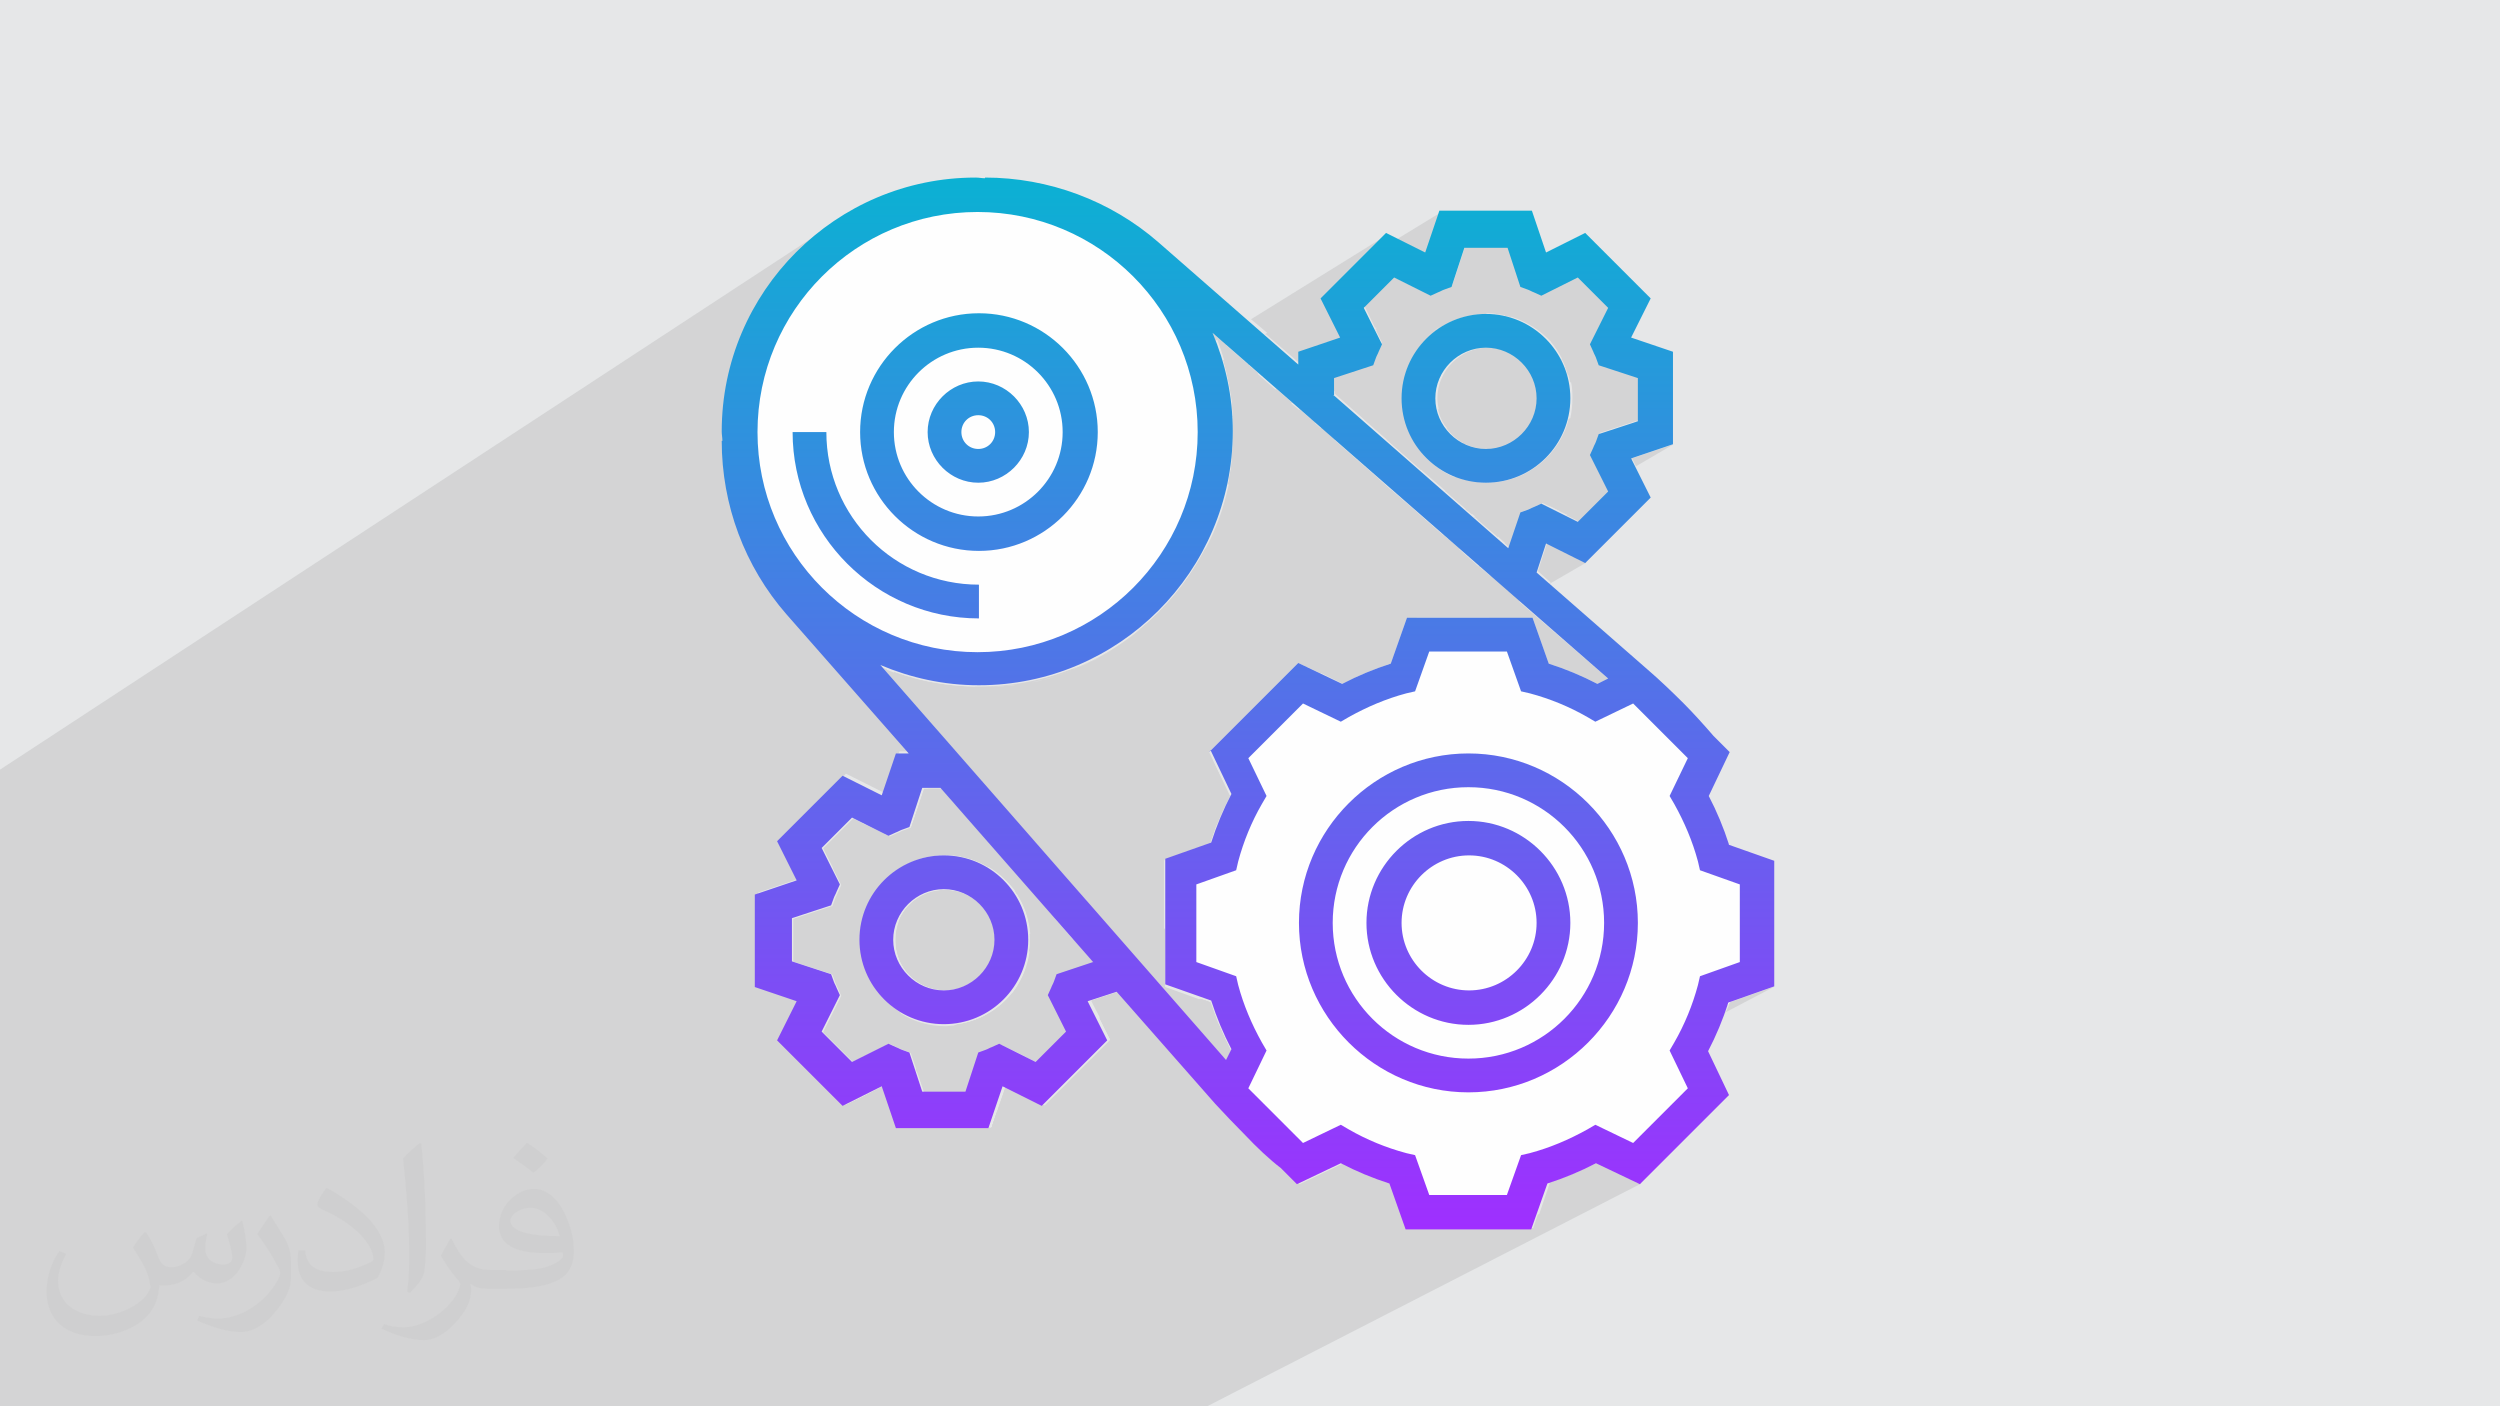<?xml version="1.0" encoding="UTF-8"?>
<!DOCTYPE svg PUBLIC "-//W3C//DTD SVG 1.1//EN" "http://www.w3.org/Graphics/SVG/1.1/DTD/svg11.dtd">
<!-- Creator: CorelDRAW 2017 -->
<svg xmlns="http://www.w3.org/2000/svg" xml:space="preserve" width="3.703in" height="2.083in" version="1.1" style="shape-rendering:geometricPrecision; text-rendering:geometricPrecision; image-rendering:optimizeQuality; fill-rule:evenodd; clip-rule:evenodd"
viewBox="0 0 3703 2083"
 xmlns:xlink="http://www.w3.org/1999/xlink"
 enable-background="new 0 0 512 512">
 <defs>
  <style type="text/css">
   <![CDATA[
    .fil3 {fill:#FEFEFE}
    .fil0 {fill:#E6E7E8}
    .fil2 {fill:#373435;fill-opacity:0.031}
    .fil1 {fill:#373435;fill-opacity:0.102}
    .fil4 {fill:url(#id0)}
   ]]>
  </style>
  <linearGradient id="id0" gradientUnits="userSpaceOnUse" x1="1852" y1="1819" x2="1852" y2="264">
   <stop offset="0" style="stop-opacity:1; stop-color:#9F2FFF"/>
   <stop offset="1" style="stop-opacity:1; stop-color:#0BB1D3"/>
  </linearGradient>
 </defs>
 <g id="Layer_x0020_1">
  <polygon class="fil0" points="0,0 3703,0 3703,2083 0,2083 "/>
  <polygon class="fil1" points="0,1674 0,1658 0,1650 0,1643 0,1633 0,1632 0,1625 0,1618 0,1607 0,1587 0,1572 0,1568 0,1531 0,1518 0,1477 0,1474 0,1465 0,1416 0,1411 0,1387 0,1387 0,1358 0,1358 0,1341 0,1340 0,1328 0,1215 0,1214 0,1195 0,1159 0,1140 1240,328 1225,339 1211,350 1197,362 1184,374 1172,387 1160,401 1159,402 1265,333 1279,325 1294,317 1309,310 1325,303 1341,298 1357,293 1374,289 1391,286 1408,283 1426,282 1436,282 1464,264 1464,265 1438,282 1444,282 1461,282 1479,283 1496,286 1513,289 1530,293 1546,298 1562,303 1578,310 1593,317 1608,325 1623,333 1637,342 1650,352 1663,363 1676,374 1688,386 1699,398 1710,411 1721,425 1730,439 1739,453 1747,468 1755,484 1762,499 1767,513 1797,494 1806,502 2056,347 2014,388 2135,314 2114,376 1970,464 1971,466 2066,408 2085,417 2171,364 2235,364 2254,422 2265,426 2266,427 2268,427 2269,428 2270,428 2271,429 2272,429 2274,430 2275,430 2286,435 2340,408 2385,453 2358,507 2363,518 2363,519 2364,521 2364,522 2365,523 2365,524 2366,525 2366,526 2367,528 2371,539 2429,558 2429,622 2364,660 2363,661 2363,662 2358,673 2374,704 2417,679 2479,658 2380,716 2385,727 2340,772 2205,851 2208,853 2292,804 2350,833 2250,891 2383,1006 2186,1117 2191,1117 2203,1118 2216,1120 2228,1122 2240,1125 2252,1128 2264,1132 2275,1137 2286,1142 2297,1147 2308,1153 2318,1160 2328,1167 2337,1174 2346,1182 2355,1190 2363,1199 2371,1208 2379,1218 2386,1228 2392,1238 2398,1248 2404,1259 2409,1270 2413,1282 2417,1293 2421,1305 2424,1317 2425,1325 2561,1251 2561,1251 2425,1325 2426,1330 2427,1342 2428,1355 2429,1368 2428,1381 2427,1393 2426,1406 2424,1418 2421,1430 2417,1442 2413,1454 2409,1465 2404,1476 2398,1487 2392,1498 2386,1508 2379,1518 2375,1523 2520,1446 2579,1425 2357,1543 2355,1545 2346,1553 2337,1561 2328,1569 2318,1576 2308,1582 2297,1588 2078,1704 2081,1705 2087,1707 2100,1710 2105,1725 2561,1485 2629,1461 2108,1735 2120,1769 2143,1769 2256,1710 2269,1707 2274,1705 2280,1704 2285,1702 2291,1700 2296,1698 2302,1696 2307,1694 2312,1692 2317,1690 2365,1665 2421,1692 2400,1703 2447,1711 2398,1737 2431,1753 1788,2083 1758,2083 1726,2083 1701,2083 1668,2083 1668,2083 1666,2083 1654,2083 1630,2083 1621,2083 1621,2083 1578,2083 1565,2083 1563,2083 1552,2083 1547,2083 1541,2083 1520,2083 1445,2083 1430,2083 1424,2083 1400,2083 1392,2083 1374,2083 1361,2083 1337,2083 1318,2083 1308,2083 1302,2083 1261,2083 1259,2083 1235,2083 1231,2083 1214,2083 1208,2083 1203,2083 1162,2083 1101,2083 1100,2083 1063,2083 1040,2083 1024,2083 1024,2083 1008,2083 983,2083 975,2083 912,2083 886,2083 882,2083 862,2083 778,2083 738,2083 719,2083 719,2083 712,2083 710,2083 686,2083 686,2083 681,2083 633,2083 625,2083 623,2083 610,2083 599,2083 597,2083 594,2083 591,2083 589,2083 588,2083 557,2083 541,2083 521,2083 495,2083 476,2083 470,2083 466,2083 463,2083 463,2083 460,2083 456,2083 451,2083 436,2083 433,2083 430,2083 413,2083 410,2083 404,2083 402,2083 371,2083 339,2083 338,2083 331,2083 310,2083 308,2083 298,2083 297,2083 268,2083 251,2083 245,2083 225,2083 225,2083 210,2083 206,2083 186,2083 179,2083 178,2083 154,2083 143,2083 141,2083 133,2083 116,2083 90,2083 85,2083 83,2083 79,2083 79,2083 73,2083 61,2083 53,2083 51,2083 48,2083 32,2083 30,2083 8,2083 0,2083 0,2074 0,2066 0,2062 0,2053 0,2049 0,2047 0,2045 0,2040 0,2033 0,2029 0,2018 0,2016 0,2014 0,2013 0,2012 0,2003 0,1991 0,1990 0,1988 0,1979 0,1976 0,1959 0,1956 0,1946 0,1943 0,1939 0,1935 0,1934 0,1925 0,1921 0,1913 0,1911 0,1911 0,1898 0,1887 0,1884 0,1881 0,1840 0,1840 0,1839 0,1829 0,1819 0,1814 0,1805 0,1796 0,1794 0,1787 0,1779 0,1778 0,1773 0,1759 0,1749 0,1734 0,1731 0,1730 0,1730 0,1728 0,1728 0,1718 0,1716 0,1701 0,1694 0,1678 0,1676 "/>
  <g id="_2130541641776">
   <g>
    <polygon class="fil0" points="2074,1741 2561,1485 2541,1507 2079,1750 "/>
    <polygon class="fil0" points="2116,1795 2365,1665 2421,1692 2400,1703 2365,1697 2282,1740 2266,1772 2219,1797 "/>
    <polygon class="fil0" points="2175,1796 2282,1740 2254,1797 "/>
    <polygon class="fil0" points="2102,1790 2256,1710 2269,1707 2104,1793 "/>
    <polygon class="fil0" points="2064,1729 2100,1710 2120,1769 2097,1781 2068,1731 "/>
    <polygon class="fil0" points="2017,1713 2520,1446 2579,1425 2029,1717 "/>
    <path class="fil0" d="M1871 1668l558 -300 0 13 -1 13 -2 13 -2 12 -3 12 -3 12 -4 12 -4 11 -5 11 -6 11 -6 11 -7 10 -7 10 -7 9 -8 9 -8 9 -9 8 -9 8 -9 7 -10 7 -10 7 -11 6 -253 134 -64 -23 -59 10c0,0 -25,-20 -50,-42z"/>
    <polygon class="fil0" points="1918,1707 2178,1568 2188,1568 2198,1567 2208,1566 2218,1564 2228,1562 2237,1559 2247,1556 2256,1553 2265,1549 2273,1544 1981,1700 1980,1700 1921,1710 "/>
    <polygon class="fil0" points="1841,1641 2545,1260 1841,1641 "/>
    <path class="fil0" d="M2159 943l-69 40 14 -32 55 -8zm-153 88l-174 100 -2 -7c0,0 86,-103 96,-104 8,-1 55,7 79,12z"/>
    <path class="fil0" d="M1856 1094l118 -68c24,4 48,8 48,8l57 -26 -243 139 -6 -24c0,0 11,-13 26,-30z"/>
    <path class="fil0" d="M2338 1031l-592 333 7 -86 65 -17 30 -64 -18 -74c0,0 86,-103 96,-104 10,-1 95,14 95,14l57 -26 25 -57 115 -16 72 76c0,0 28,13 48,21z"/>
    <path class="fil0" d="M1832 1132l175 -101c9,2 14,3 14,3l57 -26 10 -24 31 -18 -21 59 -258 147 -10 -41z"/>
    <path class="fil0" d="M1746 1360l432 -243 13 0 13 1 13 2 12 2 12 3 12 3 12 4 11 4 11 5 11 6 11 6 10 7 10 7 9 7 9 8 9 8 8 9 8 9 7 9 7 10 7 10 6 11 6 11 5 11 4 11 4 12 3 12 3 12 2 12 2 13 1 13 0 13 -558 300c-25,-21 -49,-43 -49,-48 1,-9 26,-55 26,-55l-33 -89 -77 -33 7 -84z"/>
    <path class="fil0" d="M1985 1028l-144 83c24,-28 77,-90 85,-91 6,-1 35,4 59,8z"/>
    <path class="fil0" d="M1834 1635l494 -268 0 8 -1 8 -1 8 -1 7 -2 7 -2 7 -2 7 -3 7 -3 7 -3 6 -4 6 -4 6 -4 6 -4 6 -5 5 -5 5 -5 5 -5 5 -6 4 -6 4 -6 4 -6 4 -353 189c-20,-16 -46,-39 -62,-54z"/>
    <path class="fil0" d="M1757 1452l421 -235 8 0 8 1 8 1 7 1 7 2 7 2 7 2 7 3 7 3 6 3 6 4 6 4 6 4 6 4 5 5 5 5 5 5 5 5 4 6 4 6 4 6 4 6 3 6 3 7 3 7 2 7 2 7 2 7 1 7 1 8 1 8 0 8 -494 268c-8,-8 -13,-13 -12,-15 1,-9 26,-55 26,-55l-33 -89 -59 -25z"/>
    <polygon class="fil0" points="1838,1158 2002,1064 1991,1071 1838,1158 "/>
    <polygon class="fil0" points="1739,1440 2106,1235 2113,1232 2119,1229 2126,1226 2133,1224 2140,1222 2147,1220 2155,1219 2162,1218 2170,1217 2178,1217 1757,1452 1739,1444 "/>
    <polygon class="fil0" points="1848,1200 1881,1181 1874,1192 1843,1210 "/>
    <polygon class="fil0" points="1833,1136 1853,1125 1881,1181 1848,1200 1848,1198 "/>
    <polygon class="fil0" points="1749,1322 2058,1147 2069,1142 2080,1137 2092,1132 2103,1128 2115,1125 2127,1122 2140,1120 2152,1118 2165,1117 2178,1117 1746,1360 "/>
    <polygon class="fil0" points="1843,1210 1874,1192 1871,1197 1868,1202 1866,1207 1863,1212 1861,1218 1858,1223 1856,1228 1854,1233 1852,1239 1849,1244 1847,1249 1846,1255 1844,1260 1842,1266 1840,1271 1839,1277 1749,1328 1753,1279 1818,1262 "/>
    <polygon class="fil0" points="1749,1328 1839,1277 1835,1290 1748,1339 "/>
    <polygon class="fil0" points="1792,1467 2130,1280 2122,1285 2114,1290 2107,1297 2100,1304 2095,1312 2090,1320 2085,1329 2082,1338 2079,1348 2078,1358 2077,1368 1826,1506 1816,1477 "/>
    <polygon class="fil0" points="1818,1262 1751,1300 1753,1279 "/>
    <polygon class="fil0" points="1744,1381 2082,1191 2074,1196 2066,1201 2058,1207 2050,1213 2043,1219 2036,1226 2029,1233 2023,1240 2017,1248 2011,1256 2006,1264 2001,1272 1997,1281 1993,1290 1989,1299 1986,1308 1983,1318 1981,1327 1979,1337 1978,1347 1977,1357 1977,1368 1796,1468 1739,1444 "/>
    <path class="fil0" d="M1826 1506l251 -138 1 10 2 10 2 10 3 9 4 9 5 8 6 8 6 7 7 6 8 6 8 5 9 4 9 3 10 2 10 2 10 1 -331 179c-14,-13 -25,-24 -25,-27 1,-9 26,-55 26,-55l-22 -59z"/>
    <path class="fil0" d="M1864 1084l71 -41 -81 81 -20 12 -3 -12c0,0 15,-19 34,-40z"/>
    <path class="fil0" d="M1924 1021l-4 3c2,-1 3,-3 4,-3zm-4 3l-6 5c2,-2 4,-4 6,-5zm-6 5l-7 7c2,-2 5,-5 7,-7zm-7 7l-8 8c3,-3 5,-5 8,-8zm-8 8l-8 9c3,-3 5,-6 8,-9zm-8 9l-8 9c3,-3 6,-6 8,-9zm-8 9l-9 10c3,-3 6,-6 9,-10zm-9 10l-8 10c3,-3 6,-6 8,-10z"/>
    <polygon class="fil0" points="1749,1326 1776,1310 1776,1425 1741,1445 1739,1444 "/>
    <polygon class="fil0" points="1741,1445 1776,1425 1835,1446 1795,1468 "/>
    <path class="fil0" d="M1847 1647l331 -179 10 -1 10 -2 10 -2 9 -3 9 -4 -369 199c-3,-3 -6,-6 -9,-8z"/>
    <path class="fil0" d="M1796 1468l181 -101 0 10 1 10 1 10 2 10 2 10 3 10 3 9 4 9 4 9 4 9 5 8 5 8 6 8 6 8 6 7 7 7 7 7 7 6 8 6 8 6 8 5 8 5 9 4 9 4 9 4 9 3 10 3 10 2 10 2 10 1 10 1 10 0 -260 139c-17,-14 -97,-79 -96,-87 1,-9 26,-55 26,-55l-33 -89 -20 -9z"/>
    <polygon class="fil0" points="1795,1468 1835,1446 1839,1459 1810,1475 "/>
    <polygon class="fil0" points="1810,1475 1839,1459 1840,1464 1842,1470 1844,1475 1846,1481 1847,1486 1849,1492 1852,1497 1854,1502 1856,1508 1858,1513 1861,1518 1863,1523 1866,1528 1868,1533 1871,1538 1874,1543 1846,1559 1816,1477 "/>
    <path class="fil0" d="M1846 1559l28 -15 7 12 -38 20c3,-6 5,-10 5,-10l-3 -7z"/>
    <polygon class="fil0" points="1913,1704 1935,1692 1991,1665 1915,1705 "/>
    <polygon class="fil0" points="1915,1705 1991,1665 2002,1672 1935,1707 1921,1710 "/>
    <path class="fil0" d="M1826 1626l28 -15 81 81 -21 11c-20,-17 -74,-61 -88,-78z"/>
    <polygon class="fil0" points="1935,1707 2002,1672 2007,1675 2012,1677 2017,1680 2022,1682 2028,1685 2033,1687 2038,1690 2043,1692 2049,1694 2054,1696 2059,1698 2065,1700 2070,1702 2076,1703 2081,1705 2087,1707 2052,1725 1980,1700 "/>
    <path class="fil0" d="M1843 1575l38 -20 -27 56 -28 15c-2,-3 -4,-5 -3,-6 1,-6 14,-31 21,-45z"/>
    <path class="fil0" d="M1829 1603l-2 4c1,-1 1,-3 2,-4zm-2 4l-2 4c1,-1 1,-3 2,-4zm-2 4l-1 3c0,-1 1,-2 1,-3zm-1 3l-1 3c0,-1 1,-2 1,-3zm-1 3l-1 2c0,-1 0,-1 1,-2zm-1 2l1 3c-1,-1 -1,-2 -1,-3zm1 3l3 4c-1,-2 -2,-3 -3,-4zm3 4l5 5c-2,-2 -3,-4 -5,-5zm5 5l6 6c-2,-2 -4,-4 -6,-6zm6 6l7 7c-3,-2 -5,-5 -7,-7zm7 7l8 8c-3,-3 -6,-5 -8,-8zm8 8l9 8c-3,-3 -6,-5 -9,-8zm9 8l9 8c-3,-3 -6,-5 -9,-8zm9 8l9 8c-3,-3 -6,-5 -9,-8z"/>
    <polygon class="fil0" points="2052,1725 2087,1707 2100,1710 2064,1729 "/>
    <polygon class="fil0" points="2104,1793 2269,1707 2274,1705 2280,1704 2285,1702 2291,1700 2296,1698 2302,1696 2307,1694 2312,1692 2318,1690 2323,1687 2328,1685 2333,1682 2338,1680 2118,1795 2105,1795 "/>
    <polygon class="fil0" points="2174,1796 2282,1740 2282,1740 2175,1796 "/>
    <polygon class="fil0" points="2222,1797 2266,1774 2254,1797 "/>
    <polygon class="fil0" points="2097,1781 2120,1769 2235,1769 2184,1796 2105,1795 "/>
    <polygon class="fil0" points="2208,1796 2270,1764 2266,1774 2222,1797 "/>
   </g>
   <g>
    <path class="fil0" d="M1200 891l575 -355c4,14 7,28 9,42l-554 340c-11,-9 -21,-18 -30,-28z"/>
    <path class="fil0" d="M1246 931l541 -331c1,12 2,24 2,37l-514 313c-10,-6 -20,-12 -29,-19z"/>
    <path class="fil0" d="M1191 882l580 -358c3,10 6,20 9,31l-567 349c-7,-7 -15,-14 -21,-22z"/>
    <polygon class="fil0" points="1135,477 1437,282 1438,282 1135,478 "/>
    <path class="fil0" d="M1275 950l514 -313 0 2c0,24 -2,47 -7,69l-446 270c-21,-7 -42,-17 -61,-28z"/>
    <path class="fil0" d="M1484 992l237 -142c-55,77 -140,130 -237,142z"/>
    <path class="fil0" d="M1377 988l394 -238c-12,36 -29,70 -50,100l-237 142c-13,2 -27,2 -41,2 -23,0 -45,-2 -66,-7z"/>
    <path class="fil0" d="M1371 987l403 -243c-1,2 -1,4 -2,7l-394 238c-2,0 -4,-1 -6,-1z"/>
    <path class="fil0" d="M1358 984l419 -253c-1,4 -2,9 -4,13l-403 243c-4,-1 -9,-2 -13,-3z"/>
    <path class="fil0" d="M1348 981l432 -261c-1,4 -2,7 -3,11l-419 253c-3,-1 -7,-2 -10,-3z"/>
    <path class="fil0" d="M1337 977l446 -270c-1,4 -2,8 -3,12l-432 261c-4,-1 -7,-2 -11,-4z"/>
    <path class="fil0" d="M1232 920l553 -339c3,18 4,37 5,56l-513 313c-15,-9 -30,-19 -44,-30z"/>
    <path class="fil0" d="M1213 903l567 -349c5,22 8,45 9,69l-524 320c-19,-12 -36,-25 -52,-40z"/>
    <polygon class="fil0" points="1279,952 1789,640 1789,643 1281,953 "/>
    <polygon class="fil0" points="1277,951 1789,638 1789,640 1279,952 "/>
    <polygon class="fil0" points="1276,950 1789,637 1789,638 1789,638 1277,951 "/>
    <path class="fil0" d="M1252 935l536 -328c1,6 1,12 1,18l-522 319c-5,-3 -10,-6 -14,-9z"/>
    <path class="fil0" d="M1307 966l481 -292c-1,6 -1,11 -2,17l-464 282c-5,-2 -10,-4 -15,-6z"/>
    <path class="fil0" d="M1392 991l375 -226c-2,5 -4,11 -6,16l-352 212c-5,-1 -11,-1 -16,-2z"/>
    <path class="fil0" d="M1408 993l352 -212c-53,126 -175,214 -317,214 -12,0 -24,-1 -36,-2z"/>
    <path class="fil0" d="M1408 993l352 -212c-53,126 -175,214 -317,214 -12,0 -24,-1 -36,-2z"/>
    <path class="fil0" d="M1328 974l457 -277c-5,29 -13,57 -24,84l-352 212c-28,-3 -55,-9 -80,-19z"/>
    <path class="fil0" d="M1184 874l583 -361c14,39 22,81 22,126 0,197 -155,357 -345,357 -103,0 -196,-47 -260,-121z"/>
    <path class="fil0" d="M1162 845l288 -179 5 -1 5 -1 4 -2 -300 187c-1,-1 -1,-2 -2,-3z"/>
    <path class="fil0" d="M1255 339l9 -6 14 -9 15 -8 15 -7 16 -6 16 -6 16 -5 17 -4 17 -3 17 -2 18 -1 18 0 18 0 18 1 17 2 17 3 17 4 16 5 16 6 16 6 15 7 15 8 14 9 14 9 14 10 13 11 13 11 12 12 11 12 11 13 10 13 10 14 9 14 8 15 8 15 7 16 6 16 5 17 5 17 4 17 3 18 2 18 1 18 0 18 0 18 -1 18 -2 18 -3 18 -4 17 -5 17 -5 17 -6 16 -7 16 -8 15 -8 15 -9 14 -10 14 -10 13 -11 13 -11 12 -12 12 -13 11 -13 11 -14 10 -14 9 -12 7c-49,28 -106,44 -167,44 -191,0 -345,-160 -345,-357 0,-125 62,-235 157,-299z"/>
    <path class="fil0" d="M1101 687l349 -222 9 0 9 1 9 1 9 2 8 2 8 2 8 3 8 3 8 4 8 4 7 4 7 5 7 5 7 5 6 6 6 6 6 6 6 6 5 7 5 7 5 7 4 7 4 8 4 8 3 8 3 8 2 8 2 8 2 9 1 9 1 9 0 9 -418 258c-56,-55 -95,-129 -106,-212z"/>
    <path class="fil0" d="M1123 771l327 -206 8 0 7 1 7 2 7 3 7 3 6 4 6 4 5 5 5 5 4 6 4 6 3 7 3 7 2 7 1 7 0 8 -353 219c-20,-27 -37,-56 -50,-88z"/>
    <path class="fil0" d="M1119 760l289 -182 6 -4 7 -3 7 -3 7 -2 7 -1 8 0 -327 206c-1,-4 -3,-7 -4,-11z"/>
    <path class="fil0" d="M1139 806l298 -186 -4 3 -3 4 -2 4 -1 5 -1 5 -281 176c-2,-3 -4,-7 -5,-10z"/>
    <path class="fil0" d="M1105 711l275 -174 -10 7 -9 8 -8 9 -7 10 -6 10 -5 11 -4 12 -3 12 -2 12 -1 13 -203 128c-7,-18 -13,-38 -16,-57z"/>
    <path class="fil0" d="M1295 960l155 -94 0 50 -105 64c-17,-5 -34,-12 -50,-20z"/>
    <path class="fil0" d="M1101 687l73 -46 50 0 -118 75c-2,-9 -4,-19 -5,-29z"/>
    <path class="fil0" d="M1144 816l281 -176 1 5 1 5 2 4 3 4 4 3 4 2 5 1 5 1 -288 179c-6,-9 -12,-19 -18,-29z"/>
    <path class="fil0" d="M1407 993l44 -26 17 0 17 -1 16 -2 16 -3 16 -4 15 -4 15 -5 15 -6 14 -7 14 -7 14 -8 -118 71c-19,3 -38,5 -57,5 -13,0 -25,-1 -37,-2z"/>
    <path class="fil0" d="M1173 859l353 -219 0 8 -1 7 -2 7 -3 7 -3 7 -4 6 -4 6 -5 5 -5 5 -6 4 -297 183c-8,-9 -16,-17 -23,-27z"/>
    <path class="fil0" d="M1099 656l261 -166 7 -4 8 -4 8 -4 8 -3 8 -3 8 -2 8 -2 9 -2 9 -1 9 -1 9 0 -349 222c-1,-10 -2,-20 -3,-30z"/>
    <path class="fil0" d="M1207 898l418 -258 0 9 -1 9 -1 9 -2 9 -2 8 -2 8 -3 8 -3 8 -4 8 -4 8 -4 7 -5 7 -5 7 -5 7 -6 6 -6 6 -6 6 -6 6 -7 5 -7 5 -7 5 -263 161c-26,-15 -49,-32 -70,-53z"/>
    <path class="fil0" d="M1154 444l114 -74 -13 9 -12 10 -12 10 -11 11 -11 11 -10 12 -10 12 -9 13 -8 13 -8 14 -7 14 -7 14 -6 15 -5 15 -4 15 -4 16 -3 16 -2 16 -1 17 0 17 -25 16c0,-6 0,-12 0,-18 0,-71 20,-138 55,-194z"/>
    <path class="fil0" d="M1122 768l203 -128 1 13 2 12 3 12 4 12 5 11 6 10 7 10 8 9 9 8 10 7 10 6 11 5 12 4 12 3 12 2 13 1 -232 143c-42,-38 -76,-86 -96,-140z"/>
    <path class="fil0" d="M1218 908l232 -143 13 -1 12 -2 12 -3 12 -4 11 -5 10 -6 -287 176c-5,-4 -10,-8 -15,-12z"/>
    <path class="fil0" d="M1106 715l118 -75 0 12 1 11 1 11 2 11 3 11 3 11 4 10 4 10 5 10 5 10 5 9 6 9 6 9 7 9 7 8 7 8 8 7 8 7 9 7 9 6 9 6 9 5 10 5 10 5 10 4 10 4 11 3 11 3 11 2 11 1 11 1 12 0 -155 94c-95,-47 -166,-137 -189,-245z"/>
    <path class="fil0" d="M1099 657l25 -16 0 17 1 17 2 16 3 16 4 16 4 15 5 15 6 15 7 14 7 14 8 14 8 13 9 13 10 12 10 12 11 11 11 11 12 10 12 10 13 9 13 8 14 8 14 7 14 7 15 6 15 5 15 4 16 4 16 3 16 2 17 1 17 0 -44 26c-168,-19 -299,-161 -308,-336z"/>
   </g>
   <g>
    <path class="fil0" d="M1170 910l55 -34c10,10 21,18 32,27l-61 37 -26 -29 -1 -1zm99 -61l45 -28c12,9 24,17 38,23l-49 30c-12,-8 -23,-16 -34,-25zm92 -57l51 -32c12,4 25,6 38,6 14,0 27,-2 39,-6l-83 51c-16,-4 -31,-11 -45,-19zm213 -131l51 -32c0,4 0,8 0,12 0,13 -1,26 -4,38l-83 51c18,-18 31,-42 35,-69zm188 -116l44 -27c5,13 9,27 12,41l-46 28c-2,-14 -6,-28 -10,-42zm54 -33l45 -28 32 28 -45 27 -32 -28zm198 -122l56 -35 44 22 -144 88 -11 -21 55 -55z"/>
    <path class="fil0" d="M1208 954l65 -40c10,7 20,12 31,18l-75 46 -21 -24zm113 -69l52 -32c14,5 28,9 43,11l-60 36c-12,-4 -24,-10 -35,-16zm113 -69l178 -109c-11,26 -27,49 -48,67l-50 31c-20,8 -42,12 -65,12 -5,0 -10,0 -15,-1zm340 -208l47 -29c2,12 3,24 4,36l-49 30c0,-1 0,-3 0,-4 0,-11 -1,-22 -2,-33zm89 -55l45 -27 18 16 0 -19 62 -21 -10 -19 43 -26 15 30 -147 90 -26 -23zm221 -135l86 -53 -16 49 -35 21 -35 -18z"/>
    <path class="fil0" d="M1124 1432l50 -29 0 14 -50 29 0 -14zm164 -95l119 -70c7,0 13,1 20,3l-147 85c2,-6 5,-13 7,-19zm170 -99l44 -26 8 10 -44 26 -8 -10zm715 -416l46 -27 10 9 -46 27 -10 -9zm76 -44l47 -28 14 7 -68 39 6 -19zm126 -73l43 -25 6 12 -43 25 -6 -12z"/>
    <path class="fil0" d="M1162 900l54 -33c7,7 15,14 22,21l-57 35 -11 -12c-3,-3 -6,-7 -9,-11zm98 -61l44 -27c8,7 17,13 26,19l-47 29c-8,-6 -16,-13 -24,-20zm90 -56l48 -30c12,6 26,10 40,11l-58 36c-11,-5 -21,-10 -30,-17zm112 -69l51 -32c-12,17 -30,29 -51,32zm115 -71l48 -30c1,9 2,17 2,26 0,3 0,6 0,9l-58 36c5,-13 8,-27 8,-41zm182 -113l44 -27c4,10 7,20 10,30l-45 27c-3,-10 -6,-21 -9,-31zm48 -30l45 -28 25 21 -45 28 -24 -21z"/>
    <path class="fil0" d="M1102 499l92 -60 -1 1 -91 59 0 -1zm270 -175l91 -59 1 0 -90 59 -2 0z"/>
    <path class="fil0" d="M1229 978l75 -46c21,11 43,19 67,25l-57 34c-3,-1 -7,-3 -10,-4l6 7 -44 26 -37 -42zm128 -78l60 -36c11,2 22,3 34,3l0 43 -12 7c-28,-1 -56,-7 -81,-16zm158 -97l50 -31c-15,13 -32,23 -50,31zm261 -159l49 -30c1,9 1,17 1,26 0,14 -1,28 -2,42l-57 34c6,-23 9,-48 9,-73zm113 -69l147 -90 11 22 -5 11c-1,3 -3,6 -4,9l-4 11 -58 19 0 27 3 3 -45 27 -46 -40zm230 -140l35 -21 -3 8 -11 4c-3,1 -6,3 -9,4l-11 5 0 0zm60 32l-76 46c19,-24 45,-40 76,-46z"/>
    <path class="fil0" d="M1124 1460l56 -33 19 6 -58 34 -18 -6 0 -1zm152 -89l166 -96c6,2 12,5 17,8l-60 35c-27,0 -51,15 -64,37l-60 35c0,-6 1,-13 2,-19zm197 -114l44 -26 10 12 -44 26 -10 -12zm422 -245l41 -24 17 8 -102 59 44 -44zm297 -172l130 -76 18 9 -135 78 -13 -11zm-100 77l-9 5 2 -5 7 0z"/>
    <path class="fil0" d="M1124 1395l50 -29 0 59 6 2 -56 33 0 -64zm70 -41l42 -25 0 1 -4 11 -38 13zm241 -141l44 -26 38 44 -44 26 -38 -44zm709 -415l46 -27 46 40 18 -53 11 -4c3,-1 6,-3 9,-4l11 -5 37 18 -130 76 -47 -41zm-209 190l-41 24 29 -29 11 6zm-493 287l-166 96c10,-59 62,-104 124,-104 15,0 29,3 42,7z"/>
    <path class="fil0" d="M1124 1388l116 -68 -1 1c-1,3 -2,6 -3,8l-42 25 -20 7 0 5 -50 29 0 -7zm307 -180l44 -26 4 5 -44 26 -4 -5zm708 -415l46 -27 5 5 -46 27 -5 -5z"/>
    <path class="fil0" d="M1124 1328l12 -7 49 -16 -5 -10 43 -26 21 41 -4 8 -117 69 0 -59zm171 -101l66 -39 -12 37 -11 4c-3,1 -6,3 -9,4l-11 5 -22 -11zm100 -59l44 -26 35 40 -44 26 -35 -40zm700 -413l46 -27 43 38 -46 27 -43 -38zm74 -44l155 -92c-13,55 -63,96 -122,96 -12,0 -23,-2 -33,-5zm259 -89l-65 38c1,-3 2,-5 3,-8l4 -11 58 -19z"/>
    <path class="fil0" d="M1124 1373l118 -69 3 6 0 0 -121 71 0 -8zm298 -175l44 -26 5 5 -44 26 -5 -5zm706 -414l46 -27 6 5 -46 27 -6 -5z"/>
    <path class="fil0" d="M1124 1381l121 -71 -4 9 -116 68 0 -7zm303 -178l44 -26 4 5 -44 26 -4 -4zm707 -415l46 -27 5 4 -46 27 -5 -4z"/>
    <path class="fil0" d="M1162 1256l140 -83 10 5 4 -13 95 -56 29 33 -44 26 -1 -1 -27 0 -7 21 -66 39 -32 -16 -45 45 6 13 -43 26 -19 -38zm898 -533l45 -27 36 31 -46 27 -36 -31zm63 -37l48 -28c10,5 21,7 33,7 40,0 73,-32 75,-71l48 -28c2,8 2,16 2,24 0,10 -1,20 -3,29l-155 92c-17,-5 -33,-13 -47,-25zm-986 634l-12 7 0 -3 12 -4z"/>
    <path class="fil0" d="M1157 1247l133 -79 12 6 -140 83 -5 -10zm164 -97l82 -49 7 8 -95 56 5 -16zm268 -159l101 -60c-30,25 -64,46 -101,60zm462 -274l45 -27 9 8 -45 27 -9 -8zm63 -38l45 -27c4,3 7,5 11,7l-48 28c-3,-3 -6,-5 -9,-8zm164 -97l45 -27c1,4 2,8 3,12l-48 28c0,-1 0,-3 0,-4 0,-3 0,-6 -1,-9z"/>
    <path class="fil0" d="M1181 1222l99 -59 10 5 -133 79 0 -1 24 -24zm144 -86l71 -42 6 7 -82 49 5 -14zm221 -132l177 -105c-10,11 -21,21 -33,31l-101 60c-14,5 -28,10 -42,14zm496 -295l45 -27 8 7 -45 27 -8 -7zm64 -38l44 -26c3,2 5,5 8,7l-45 27c-2,-2 -5,-5 -7,-8zm169 -100l44 -26c1,3 2,6 3,10l-45 27c0,-4 -1,-7 -2,-10z"/>
    <path class="fil0" d="M2057 1750l48 -25 3 10 -45 24 -2 -7 -4 -1zm437 -230l68 -36c-1,5 -3,10 -5,14l-71 37c3,-5 6,-11 8,-16z"/>
    <path class="fil0" d="M2082 1812l83 -43 70 0 16 -45 66 -35c12,-5 24,-11 36,-18l12 -7 56 27 -86 45c-13,6 -27,10 -40,15l-3 8 -116 60 -91 0 -2 -7z"/>
    <path class="fil0" d="M2130 1819l97 -50 9 0 2 -6 128 -66 82 14 -49 25 -31 -15c-23,12 -47,22 -72,30l-16 47 -40 21 -108 0z"/>
    <path class="fil0" d="M2079 1803l64 -33 6 0 -69 36 -1 -3zm177 -92l13 -3 -14 7 1 -4z"/>
    <path class="fil0" d="M2037 1743l63 -33 21 59 -45 23 -14 -41c-8,-2 -16,-5 -24,-8z"/>
    <path class="fil0" d="M1995 1725l56 -30c4,1 8,3 12,4l-58 30c-3,-2 -7,-3 -10,-5zm201 -107l179 -95c-5,7 -11,13 -17,20l-136 72c-8,1 -17,3 -26,3zm325 -172l59 -21 -62 33 3 -12z"/>
    <path class="fil0" d="M1848 1681l49 -26 38 38 56 -27 12 7c24,14 49,25 76,32l-60 32c-10,-4 -20,-9 -29,-14l-65 31 -24 -24c-16,-12 -37,-32 -52,-48l0 0zm192 -103l52 -28c26,12 55,19 86,19 101,0 185,-75 199,-173l52 -28 0 13 -1 13 -2 13 -2 12 -3 12 -3 12 -4 12 -4 11 -5 11 -6 11 -6 11 -7 10 -7 10 -7 9 -8 9 -8 9 0 0 0 0 0 0 -9 8 -9 8 -9 7 -10 7 -10 7 -11 6c-36,19 -76,30 -119,30 -51,0 -98,-15 -138,-41zm113 -61l162 -87c-23,53 -76,90 -138,90 -8,0 -17,-1 -25,-2z"/>
    <path class="fil0" d="M1891 1722l103 -55 9 5c5,3 10,6 16,8l-109 58 -9 -9c-3,-2 -6,-5 -9,-7zm213 -114l73 -39c3,0 7,0 10,0 3,0 7,0 10,-1 3,0 7,-1 10,-1 3,-1 7,-1 10,-2 3,-1 7,-1 10,-2 3,-1 6,-2 10,-3 3,-1 6,-2 9,-3 3,-1 6,-2 9,-4 3,-1 6,-3 9,-4 3,-1 6,-3 9,-4l-134 71c-12,-2 -23,-5 -35,-8z"/>
    <path class="fil0" d="M1820 1652l48 -26 0 0 -48 26zm187 -101l47 -26 0 0 -47 26 0 0zm97 -52l59 -32 0 0 -59 32zm165 -90l59 -32 0 0 -59 32 0 0zm109 -59l47 -26 -47 26 0 0zm139 -75l45 -24 0 0 -45 24 0 0z"/>
    <path class="fil0" d="M1213 1190l56 -33 12 6 -99 59 31 -31zm118 -71l4 -3 16 0 -5 -6 44 -26 7 8 -71 42 5 -16zm181 -108l234 -140c-7,9 -15,18 -23,27l-177 105c-11,3 -23,5 -34,7zm521 -311l45 -27 9 8 -45 27 -9 -8zm66 -39l43 -26c2,3 5,6 8,9l-44 26c-3,-3 -5,-6 -7,-9zm172 -102l43 -26c2,4 3,7 5,11l-44 26c-1,-4 -2,-8 -4,-11z"/>
    <path class="fil0" d="M1325 1087l44 -26 20 23 -44 26 -20 -23zm119 -71l115 -69c42,-15 79,-37 111,-67l115 -69c-11,21 -24,41 -38,59l-234 140c-20,3 -41,5 -62,5 -2,0 -4,0 -6,0zm564 -338l45 -27 25 22 -45 27 -25 -22zm77 -46l44 -27c2,11 7,21 14,29l-43 26c-6,-9 -11,-18 -15,-29zm167 -100l44 -27c7,8 13,17 18,27l-43 26c-5,-10 -11,-19 -20,-26zm-916 584l-4 3 1 -3 4 0zm-67 40l-56 33 41 -41 15 7z"/>
    <path class="fil0" d="M1287 1043l44 -26 39 45 -44 26 -39 -44zm66 -40l64 -39c11,1 22,2 34,2 38,0 74,-7 108,-18l-115 69c-32,-1 -62,-5 -92,-13zm401 -242l65 -39c-7,32 -18,62 -33,90l-115 69c36,-33 65,-74 83,-120zm207 -125l45 -27 48 42 -45 27 -48 -42zm120 -72l157 -95c23,7 43,20 59,37l-44 27c-13,-11 -30,-18 -49,-18 -41,0 -75,34 -75,75 0,6 1,11 2,16l-44 27c-5,-13 -7,-28 -7,-43 0,-9 1,-17 3,-26z"/>
    <path class="fil0" d="M1284 1040l44 -26 3 3 -44 26 -3 -3zm63 -38l63 -38c2,0 5,1 7,1l-64 39c-2,-1 -4,-1 -6,-2zm410 -247l63 -38c0,2 -1,4 -1,6l-65 39c1,-2 2,-5 3,-7zm201 -121l45 -27 4 3 -45 27 -4 -3zm125 -76l149 -90c2,1 4,1 6,2l-157 95c0,-2 1,-4 2,-6z"/>
    <path class="fil0" d="M1277 1033l44 -26 6 7 -44 26 -6 -7zm57 -34l61 -37c5,1 9,2 14,2l-63 38c-4,-1 -8,-2 -12,-4zm426 -258l61 -37c-1,4 -1,8 -2,12l-63 38c2,-5 3,-9 5,-14zm188 -114l45 -27 8 7 -45 27 -8 -7zm137 -83l130 -79c5,1 10,1 15,2l-149 90c1,-5 3,-10 5,-14z"/>
    <path class="fil0" d="M1272 1027l44 -26 5 6 -44 26 -5 -6zm53 -32l59 -36c4,1 8,2 11,2l-61 37c-3,-1 -6,-2 -10,-3zm439 -266l59 -36c0,3 -1,7 -2,10l-61 37c1,-4 2,-8 3,-11zm179 -108l45 -27 6 6 -45 27 -6 -6zm150 -91l109 -66 1 0c5,0 9,0 13,1l-130 79c2,-5 4,-9 6,-13z"/>
    <path class="fil0" d="M1266 1020l44 -26 6 7 -44 26 -6 -7zm48 -29l57 -34c4,1 8,2 12,3l-59 36c-4,-1 -7,-3 -11,-4zm124 -75l12 -7 0 7c-4,0 -8,0 -12,0zm329 -199l57 -34c0,4 -1,8 -1,12l-59 36c1,-4 2,-8 3,-13zm168 -102l45 -27 7 6 -45 27 -7 -6zm169 -102l76 -46c7,-1 14,-2 21,-2l-109 66c3,-6 7,-12 12,-18z"/>
    <path class="fil0" d="M1197 941l61 -37c15,11 30,20 47,29l-75 46 -32 -37zm108 -66l49 -30c20,9 41,16 63,19l-60 37c-18,-7 -36,-15 -52,-25zm104 -64l90 -55c12,-5 23,-12 32,-20l90 -55c-9,37 -30,70 -58,94l-46 28c-21,9 -43,13 -67,13 -14,0 -28,-2 -41,-5zm363 -223l46 -28c4,18 6,36 8,54l-49 30c0,-1 0,-3 0,-4 0,-18 -1,-35 -4,-52zm78 -48l45 -27 32 28 0 -19 62 -21 -18 -35 95 -58 -45 45 16 33 -147 90 -40 -35z"/>
    <path class="fil0" d="M1146 1468l58 -34 28 9 4 11c1,3 3,6 4,9l3 6 -72 41 15 -30 -40 -13zm129 -75l58 -33c-5,10 -7,21 -7,33 0,10 2,19 5,27l-44 25c-7,-16 -11,-33 -12,-52zm131 -76l58 -33c16,9 29,22 40,36l-44 25c-13,-16 -32,-27 -53,-28zm80 -47l44 -26 35 40 -44 26 -34 -39zm356 -206l115 -67 32 16c23,-12 47,-22 72,-30l20 -58 18 -10 107 0 -244 140 -27 -13 -68 68 -59 34 -15 -31 49 -49zm366 -212l84 -49 -14 43 19 17 -46 26 -43 -37z"/>
    <path class="fil0" d="M1181 923l57 -35c17,15 36,28 55,38l-71 43 -41 -47zm102 -63l47 -29c21,14 45,24 71,29l-56 34c-22,-9 -42,-21 -61,-35zm96 -59l58 -36c4,0 9,1 13,1 54,0 99,-34 117,-81l58 -36c-2,35 -14,68 -33,95l-115 70c-9,1 -18,2 -27,2 -25,0 -49,-5 -71,-15zm388 -239l45 -27c6,22 11,44 13,67l-48 30c-1,-24 -4,-47 -9,-69zm63 -39l45 -28 51 44 -45 27 -51 -44zm158 -22l-62 38 0 -17 62 -21z"/>
    <path class="fil0" d="M1232 980l76 -47 2 1 -77 47 -1 -2zm129 -79l61 -37c1,0 2,0 3,0l-62 38 -3 -1zm415 -253l50 -30 0 2 -50 30 0 -3zm116 -71l146 -89 1 2 -145 88 -2 -1z"/>
    <path class="fil0" d="M1231 979l76 -46 2 1 -76 47 -1 -1zm129 -78l60 -37 2 0 -61 37 -2 -1zm169 -103l25 -15c-8,6 -16,11 -25,15zm248 -151l49 -30 0 2 -50 30 0 -2zm115 -70l146 -89 1 1 -146 89 -1 -1z"/>
    <path class="fil0" d="M1230 978l75 -46 2 1 -76 46 -1 -1zm128 -78l60 -37 2 0 -60 37 -2 -1zm160 -98l46 -28c-3,3 -6,5 -10,8l-25 15c-4,2 -7,4 -11,5zm259 -158l49 -30 0 2 -49 30 0 -2zm114 -69l147 -90 1 1 -146 89 -1 -1z"/>
    <path class="fil0" d="M1213 959l67 -41c5,3 10,6 15,9l-72 44 -10 -12zm116 -71l53 -33c7,2 14,4 21,6l-57 35c-6,-2 -12,-5 -17,-8zm118 -72l162 -99c-5,11 -11,21 -19,30l-108 66c-10,2 -20,3 -31,3 -1,0 -2,0 -4,0zm329 -201l47 -29c1,6 2,12 2,18l-48 30c0,-6 0,-12 -1,-18zm94 -57l45 -27 13 11 -45 27 -13 -11z"/>
    <path class="fil0" d="M1249 1000l89 -54c5,2 11,4 16,5l-96 58 -9 -10zm147 -89l54 -33 0 15 -34 21c-7,-1 -13,-2 -20,-3zm377 -229l53 -32c0,5 0,11 -1,16l-55 33c1,-6 2,-11 3,-17zm140 -85l63 -38 0 16 -52 32 -11 -9z"/>
    <path class="fil0" d="M1161 1254l138 -82 13 7 6 -18 91 -54 23 27 -58 34 -6 0 -2 5 -83 49 -20 -10 -45 45 1 3 -43 26 -15 -31zm896 -532l45 -27 29 25 -45 27 -29 -25zm63 -37l47 -28c11,6 23,9 36,9 13,0 25,-3 36,-9l-84 50c-13,-5 -25,-13 -35,-22z"/>
    <path class="fil0" d="M1293 1050l44 -26 7 8 -44 26 -7 -8zm72 -44l68 -41c6,0 11,0 17,0l2 0 -72 44c-5,-1 -10,-2 -15,-3zm381 -229l68 -41c-1,5 -3,10 -4,15l-73 44c3,-6 6,-11 9,-17zm222 -134l45 -27 8 7 -45 27 -8 -7zm110 -66l83 -50c-10,7 -19,16 -25,28l-59 35 0 0c0,-4 0,-8 1,-13z"/>
    <path class="fil0" d="M1124 1350l109 -64 7 14 -116 68 0 -19zm192 -113l35 -21 -3 8 -11 4c-3,1 -6,3 -9,4l-11 5 -1 0zm92 -54l44 -26 11 13 -44 26 -11 -12zm703 -414l46 -27 14 12 -46 27 -14 -12zm91 -54l13 -1c-4,0 -8,1 -13,1zm13 -1l12 -2c-4,1 -8,1 -12,2zm12 -2l12 -3c-4,1 -8,2 -12,3zm12 -3l12 -4c-4,2 -8,3 -12,4zm12 -4l11 -5c-4,2 -7,4 -11,5z"/>
    <path class="fil0" d="M1300 1058l44 -26 65 75 -91 54 15 -44 19 0 -51 -59zm80 -48l72 -44c123,-1 230,-70 285,-171l73 -44c-47,153 -191,265 -360,265 -24,0 -48,-2 -70,-7zm597 -359l45 -27 81 71 -45 27 -80 -70zm101 -61l59 -35c-6,11 -9,23 -9,35 0,28 16,53 39,66l-47 28c-26,-23 -42,-56 -42,-94zm-779 582l-138 82 -4 -8 97 -97 45 22z"/>
    <path class="fil0" d="M1300 1058l44 -26 110 125 -44 26 -14 -16 -27 0 -17 50 -35 21 -53 -27 -45 45 15 30 -109 64 0 -26 62 -21 -29 -58 97 -97 58 29 21 -62 19 0 -52 -59zm80 -48l72 -44c123,-1 231,-70 286,-172l72 -44c-47,154 -191,266 -360,266 -24,0 -48,-2 -71,-7zm597 -359l45 -27 136 119 -46 27 -135 -118zm101 -61l1 13c0,-4 -1,-8 -1,-13zm1 13l2 12c-1,-4 -1,-8 -2,-12zm2 12l3 12c-1,-4 -2,-8 -3,-12zm3 12l4 12c-2,-4 -3,-8 -4,-12zm4 12l5 11c-2,-4 -4,-7 -5,-11zm5 11l6 10c-2,-3 -4,-7 -6,-10zm6 10l7 10c-3,-3 -5,-6 -7,-10zm7 10l8 9c-3,-3 -6,-6 -8,-9zm8 9l9 8c-3,-3 -6,-5 -9,-8zm9 8l10 7c-3,-2 -7,-5 -10,-7zm10 7l10 6c-4,-2 -7,-4 -10,-6zm10 6l11 5c-4,-2 -7,-3 -11,-5zm11 5l12 4c-4,-1 -8,-3 -12,-4zm12 4l12 3c-4,-1 -8,-2 -12,-3zm12 3l12 2c-4,0 -8,-1 -12,-2zm12 2l13 1c-4,0 -9,0 -13,-1z"/>
    <path class="fil0" d="M1124 1418l50 -29 0 36 4 1 -54 32 0 -40zm179 -104l76 -44c7,-1 14,-2 21,-2 14,0 28,2 40,7l-164 95c4,-21 13,-40 26,-55zm146 -85l44 -26 24 27 -44 26 -24 -27zm712 -416l46 -27 29 26 -46 27 -29 -26zm-227 175l-34 20 25 -25 10 5z"/>
    <path class="fil0" d="M1261 1014l44 -26 38 44 -44 26 -38 -44zm44 -27l55 -34c28,8 58,12 89,12l2 0 -72 44c-26,-5 -51,-12 -74,-22zm120 -73l25 -15 0 16c-8,0 -17,0 -25,-1zm345 -209l55 -34c-2,27 -7,53 -15,78l-72 44c15,-27 26,-57 32,-88zm159 -97l48 -29 0 4 44 39 -45 27 -47 -41zm204 -124l10 -6 -10 6 0 0zm0 0l-10 7c3,-3 6,-5 10,-7zm-10 7l-9 8c3,-3 6,-6 9,-8zm-9 8l-8 9c3,-3 5,-6 8,-9zm-8 9l-7 10c2,-3 5,-7 7,-10zm-7 10l-6 10c2,-4 4,-7 6,-10zm-6 10l-5 11c2,-4 3,-7 5,-11zm-5 11l-4 12c1,-4 3,-8 4,-12zm-4 12l-3 12c1,-4 2,-8 3,-12zm-3 12l-2 12c0,-4 1,-8 2,-12zm-2 12l-1 13c0,-4 0,-9 1,-13z"/>
    <path class="fil0" d="M1184 1481l51 -29 1 3c1,3 3,6 4,9l5 11 -8 16 -79 45 28 -55 -1 0zm95 -55l46 -27c1,12 5,24 12,34l-44 25c-6,-10 -11,-21 -14,-33zm164 -95l46 -26c8,9 16,18 21,29l-44 25c-6,-11 -14,-21 -24,-28zm63 -37l44 -26 24 28 -44 25 -24 -28zm292 -168l124 -72 -70 70 5 10 -44 25 -16 -33zm141 -81l80 -46c14,-6 27,-11 42,-15l4 -11 39 -22 -25 57 -99 57 -40 -19z"/>
    <path class="fil0" d="M1155 892l53 -33c60,66 146,108 242,108 180,0 326,-146 326,-326 0,-42 -8,-82 -23,-119l43 -27c19,45 30,94 30,146 0,207 -169,376 -376,376 -52,0 -101,-11 -146,-30l367 420 -114 64 3 -6c1,-3 3,-6 4,-9l4 -11 54 -18 -227 -259 -27 0 -19 58 -11 4c-3,1 -6,3 -9,4l-11 5 -54 -27 -45 45 27 54 -5 11c-1,3 -3,6 -4,9l-4 11 -58 19 0 64 58 19 4 11c1,3 3,6 4,9l5 11 -27 54 45 45 54 -27 11 5c3,1 6,3 9,4l11 4 8 23 -45 25 -1 -2 -58 29 -97 -97 29 -58 -62 -21 0 -137 62 -21 -29 -58 97 -97 58 29 21 -62 19 0 -181 -206c-5,-6 -11,-12 -15,-19zm97 -60l44 -27c40,38 95,62 155,62l0 50c-78,0 -148,-32 -199,-85zm88 -55l46 -29c19,11 41,17 64,17 69,0 125,-56 125,-125 0,-3 0,-6 0,-9l46 -29c3,12 4,25 4,38 0,97 -79,176 -176,176 -42,0 -80,-15 -110,-39zm100 -62l81 -50c-10,30 -38,51 -71,51 -3,0 -7,0 -10,-1zm942 291l-68 38c-15,-6 -30,-11 -46,-16l-13 -3 -21 -59 -115 0 -21 59 -13 3c-30,8 -58,20 -85,35l-12 7 -56 -27 -81 81 27 56 -7 12c-15,26 -27,55 -35,85l-3 13 -59 21 0 37 -50 28 0 -101 68 -24c8,-25 18,-49 30,-72l-31 -65 132 -132 65 31c23,-12 47,-22 72,-30l24 -68 186 0 24 68c25,8 49,18 72,30l16 -8zm-197 111l-226 127c43,-76 125,-128 218,-128 3,0 5,0 8,0zm-786 150c69,0 125,56 125,125 0,69 -56,125 -125,125 -69,0 -125,-56 -125,-125 0,-69 56,-125 125,-125zm0 50c-41,0 -75,34 -75,75 0,41 34,75 75,75 41,0 75,-34 75,-75 0,-41 -34,-75 -75,-75z"/>
    <path class="fil0" d="M1170 1513l73 -42 2 4 -27 54 0 0 -45 26 -16 -16 13 -27zm117 -67l44 -25c5,12 13,23 24,31l-46 26c-9,-9 -16,-20 -22,-32zm173 -99l44 -25c7,11 13,23 17,36l-46 26c-2,-14 -7,-26 -15,-36zm62 -35l44 -26 27 30 -44 25 -26 -30zm287 -165l56 -32 -11 11 16 33 -49 28c1,-2 2,-4 3,-6l-16 -33zm155 -89l157 -91 -21 59 -13 3c-30,8 -58,20 -85,35l-12 7 -28 -14z"/>
    <path class="fil0" d="M1278 1624l77 -44 13 38 64 0 19 -58 11 -4c3,-1 6,-3 9,-4l11 -5 54 27 45 -45 -27 -54 5 -11 109 -61 148 169 8 -16c-12,-23 -22,-47 -30,-72l-68 -24 0 -90 50 -28 0 82 59 21 3 13c8,30 20,58 35,85l7 12 -27 56 43 43 -49 26c-16,-16 -33,-34 -44,-47l-146 -166 -43 14 29 58 -97 97 -58 -29 -21 62 -137 0 -21 -62 -33 17zm685 -386l214 -121 13 0 13 1 13 2 12 2 12 3 12 3 12 4 11 4 11 5 11 6 11 6 10 7 10 7 9 7 9 8 9 8 8 9 8 9 7 9 7 10 7 10 6 11 6 11 5 11 4 11 4 12 3 12 3 12 2 12 2 13 1 13 0 13 -52 28c1,-9 2,-19 2,-28 0,-111 -90,-201 -201,-201 -111,0 -201,90 -201,201 0,80 47,149 115,181l-52 28c-68,-45 -113,-122 -113,-209 0,-48 13,-92 36,-130zm352 191l-162 87c-71,-12 -126,-74 -126,-148 0,-83 68,-151 151,-151 83,0 151,68 151,151 0,22 -5,42 -13,61zm-37 -61c0,-55 -45,-100 -100,-100 -55,0 -100,45 -100,100 0,55 45,100 100,100 55,0 100,-45 100,-100z"/>
    <path class="fil0" d="M1138 1466l58 -34 37 12 4 11c0,1 1,2 1,4l-57 33 5 -10 -48 -16zm137 -80l64 -37c-9,12 -14,28 -14,44 0,5 1,10 1,15l-45 26c-4,-13 -7,-26 -7,-41 0,-2 0,-5 0,-7zm117 -68l64 -37c15,7 28,18 38,30l-45 26c-13,-12 -31,-19 -50,-19 -3,0 -6,0 -8,0zm90 -52l44 -26 30 35 -44 26 -30 -35zm379 -220l88 -51 40 19c23,-12 47,-22 72,-30l-114 65 -13 -6 -32 32 -101 58 -9 -19 68 -68z"/>
    <path class="fil0" d="M1134 862l51 -32 2 3 -51 32 -2 -3zm94 -58l43 -27c1,1 2,2 2,3l-43 27 -2 -3zm86 -53l43 -27c1,1 2,2 3,3l-43 27c-1,-1 -2,-2 -2,-3zm87 -54l50 -31c2,0 3,0 5,-1 2,0 3,-1 5,-1 1,0 2,-1 3,-1l-59 37c-1,-1 -2,-2 -3,-3z"/>
    <path class="fil0" d="M1174 640l50 0c0,125 101,226 226,226l0 50c-152,0 -276,-124 -276,-276zm-15 -238l105 -69 14 -9 15 -8 15 -7 16 -6 16 -6 16 -5 17 -4 17 -3 17 -2 18 -1 18 0 18 0 18 1 17 2 17 3 17 4 16 5 16 6 16 6 15 7 15 8 14 9 14 9 14 10 13 11 13 11 12 12 11 12 11 13 10 13 10 14 9 14 8 15 8 15 7 16 6 16 5 17 5 17 4 17 3 18 2 18 1 18 0 18 0 18 -1 18 -2 18 -3 18 -4 17 -5 17 -5 17 -6 16 -7 16 -8 15 -8 15 -9 14 -10 14 -10 13 -11 13 -11 12 -12 12 -13 11 -13 11 -14 10 -14 9 -116 69c-18,3 -37,4 -57,4 -52,0 -101,-11 -146,-30l84 96 -44 26 -174 -199c-62,-71 -96,-162 -96,-257l1 0c0,-5 -1,-9 -1,-14 0,-90 32,-173 85,-238zm107 754l-47 28 35 -35 13 6zm9 -516c0,-97 79,-176 176,-176 97,0 176,79 176,176 0,97 -79,176 -176,176 -97,0 -176,-79 -176,-176zm50 0c0,69 56,125 125,125 69,0 125,-56 125,-125 0,-69 -56,-125 -125,-125 -69,0 -125,56 -125,125zm50 0c0,-41 34,-75 75,-75 41,0 75,34 75,75 0,41 -34,75 -75,75 -41,0 -75,-34 -75,-75zm50 0c0,14 11,25 25,25 14,0 25,-11 25,-25 0,-14 -11,-25 -25,-25 -14,0 -25,11 -25,25zm-301 0c0,180 146,326 326,326 180,0 326,-146 326,-326 0,-180 -146,-326 -326,-326 -180,0 -326,146 -326,326z"/>
    <path class="fil0" d="M1077 702l49 -31c8,84 48,158 107,212l-56 35 -6 -7c-52,-59 -84,-132 -93,-208zm214 -136l159 -101 9 0 9 1 9 1 9 2 8 2 8 2 8 3 8 3 8 4 8 4 7 4 7 5 7 5 7 5 6 6 6 6 6 6 6 6 5 7 5 7 5 7 4 7 4 8 4 8 3 8 3 8 2 8 2 8 2 9 1 9 1 9 0 9 -55 34c3,-11 5,-22 5,-34 0,-69 -56,-125 -125,-125 -69,0 -125,56 -125,125 0,61 44,112 101,123l-55 34c-57,-29 -97,-88 -97,-157 0,-27 6,-52 17,-75zm32 261l-46 28c-63,-51 -103,-128 -103,-215l50 0c0,77 39,146 99,187zm52 -187c0,-41 34,-75 75,-75 41,0 75,34 75,75 0,41 -34,75 -75,75 -41,0 -75,-34 -75,-75zm50 0c0,14 11,25 25,25 14,0 25,-11 25,-25 0,-14 -11,-25 -25,-25 -14,0 -25,11 -25,25z"/>
    <path class="fil0" d="M1097 787l48 -30c12,32 29,62 51,88l-52 32c-20,-28 -35,-58 -47,-90zm92 -58l44 -28c10,34 27,64 49,89l-43 27c-22,-26 -39,-56 -50,-89zm89 -56l47 -30c1,37 18,71 45,93l-44 27c-24,-24 -41,-56 -48,-91zm105 -66l68 -43 8 0 7 1 7 2 7 3 7 3 6 4 6 4 5 5 5 5 4 6 4 6 3 7 3 7 2 7 1 7 0 8 -109 67c-25,-12 -42,-38 -42,-67 0,-12 3,-23 7,-33zm43 33c0,14 11,25 25,25 14,0 25,-11 25,-25 0,-14 -11,-25 -25,-25 -14,0 -25,11 -25,25z"/>
    <path class="fil0" d="M1815 1646l48 -26 57 57 -49 26c-8,-8 -16,-15 -23,-22 -11,-11 -23,-24 -33,-35zm186 -101l47 -25c24,21 53,36 85,43l-60 32c-27,-12 -51,-29 -71,-50zm95 -51l55 -30c9,3 18,4 28,4 45,0 83,-30 96,-71l55 -30 0 8 -1 8 -1 8 -1 7 -2 7 -2 7 -2 7 -3 7 -3 7 -3 6 -4 6 -4 6 -4 6 -4 6 -5 5 -5 5 -5 5 -5 5 -6 4 -6 4 -6 4 -6 4c-21,12 -46,18 -72,18 -30,0 -59,-9 -82,-24z"/>
    <path class="fil0" d="M1367 1669l169 -94 1 1 3 -3 94 -52 10 19 -97 97 -58 -29 -21 62 -101 0zm314 -175l45 -25 90 103 8 -16c-12,-23 -22,-47 -30,-72l-59 -21 59 -33 42 15 3 13c8,30 20,58 35,85l7 12 -27 56 9 9 -48 26c-4,-4 -8,-9 -11,-12l-122 -140zm246 -137l54 -30c-3,13 -4,27 -4,41 0,61 27,115 70,152l-47 25c-46,-45 -74,-108 -74,-178 0,-4 0,-7 0,-11zm123 -68l128 -71 8 0 8 1 8 1 7 1 7 2 7 2 7 2 7 3 7 3 6 3 6 4 6 4 6 4 6 4 5 5 5 5 5 5 5 5 4 6 4 6 4 6 4 6 3 6 3 7 3 7 2 7 2 7 2 7 1 7 1 8 1 8 0 8 -55 30c3,-9 4,-19 4,-30 0,-55 -45,-100 -100,-100 -55,0 -100,45 -100,100 0,46 31,84 73,96l-55 30c-41,-27 -68,-73 -68,-126 0,-29 8,-56 23,-79z"/>
    <path class="fil0" d="M1162 1545l67 -38 0 0 -66 38 0 0zm137 -78l44 -25 0 0 -44 25 0 0zm172 -99l44 -25 0 0 -44 25 0 0zm67 -38l44 -25 0 0 -44 25 0 0zm281 -161l44 -25 0 0 -44 25 0 0zm172 -98l12 -7 -12 7 0 0z"/>
    <path class="fil0" d="M1332 1668l88 -49 12 0 3 -9 81 -45 20 10 -169 94 -35 0 0 -1zm250 -140l44 -24 8 16 -94 52 43 -43 -1 -2zm87 -49l45 -25 12 14 -45 25 -12 -14zm58 -32l50 -28 0 6 17 6 -59 33 -9 -3 0 -13zm203 -113l59 -33c-3,8 -5,17 -7,26l-54 30c0,-8 1,-15 2,-23zm177 -99l6 -3 7 -3 7 -3 7 -2 7 -2 7 -2 7 -1 8 -1 8 -1 8 0 -128 71c14,-22 33,-41 56,-53z"/>
    <path class="fil0" d="M1191 1574l45 -26 5 5 -45 26 -5 -5zm137 -78l53 -30c3,1 6,1 10,2l-56 32c-2,-1 -4,-3 -6,-4zm144 -82l53 -30c0,2 0,5 0,7l-56 32c1,-3 2,-6 3,-9zm92 -53l44 -25 4 5 -44 25 -4 -5zm238 -136l78 -44 -7 12 -74 42c1,-3 2,-6 4,-10zm-69 47l-8 5 0 -2 8 -3z"/>
    <path class="fil0" d="M1167 1519l78 -45 0 1 -27 54 18 18 -45 26 -34 -34 10 -20zm121 -70l44 -25c9,20 27,35 49,41l-53 30c-17,-12 -31,-28 -40,-46zm174 -100l44 -25c11,17 18,37 20,59l-53 30c2,-7 3,-14 3,-21 0,-16 -5,-31 -14,-43zm62 -36l44 -26 41 47 -44 25 -41 -47zm286 -164l44 -25 27 56 -78 44c6,-16 13,-31 21,-46l-14 -29z"/>
    <path class="fil0" d="M1094 776l48 -30c1,4 3,7 4,11l-48 30c-1,-4 -3,-7 -4,-11zm92 -58l45 -28c1,4 2,8 3,12l-44 28c-1,-4 -2,-7 -4,-11zm90 -57l49 -31c0,3 0,7 0,10 0,1 0,2 0,4l-47 30c-1,-4 -1,-8 -2,-12zm132 -83l6 -4 7 -3 7 -3 7 -2 7 -1 8 0 -68 43c6,-12 15,-22 26,-30z"/>
    <path class="fil0" d="M1112 822l49 -31c2,3 4,7 6,10l-50 31c-2,-3 -3,-7 -5,-10zm92 -57l43 -27c2,4 3,7 5,10l-43 27c-2,-3 -4,-7 -5,-10zm86 -54l43 -27c1,4 3,7 5,11l-43 27c-2,-3 -4,-7 -5,-11zm87 -55l59 -37c-1,1 -3,2 -4,3l0 0 0 0c-1,1 -2,2 -3,4 -1,1 -2,3 -2,4 -1,2 -1,3 -1,5 0,2 -1,3 -1,5l-45 28c-1,-4 -3,-8 -4,-12z"/>
    <path class="fil0" d="M1081 726l48 -31c3,20 9,39 16,58l-48 30c-7,-19 -12,-38 -16,-58zm95 -60l41 -26 8 0c0,20 3,40 8,58l-44 28c-6,-19 -11,-39 -13,-60zm104 -66l101 -64c-3,2 -7,5 -10,7 -3,3 -6,5 -9,8 -3,3 -6,6 -8,9 -3,3 -5,6 -7,10 -2,3 -4,7 -6,10 -2,4 -4,7 -5,11 -2,4 -3,8 -4,12 -1,4 -2,8 -3,12 -1,4 -1,8 -2,12 0,4 -1,8 -1,13l-48 30c-2,-10 -3,-20 -3,-30 0,-14 2,-27 5,-40z"/>
    <path class="fil0" d="M1242 993l84 -51c17,7 35,13 54,17l-58 35c-6,-2 -12,-4 -18,-7l10 12 -44 26 -28 -32zm140 -85l68 -42 0 50c-24,0 -46,-3 -68,-9z"/>
    <path class="fil0" d="M1077 702l49 -31c1,10 2,20 4,29l-48 30c-2,-9 -3,-19 -5,-29zm97 -62l50 0 -48 31c-1,-10 -2,-20 -2,-31z"/>
    <path class="fil0" d="M1117 833l50 -31c6,10 12,19 18,29l-51 32c-6,-10 -12,-19 -17,-29zm92 -58l43 -27c5,10 12,20 19,29l-43 27c-7,-9 -13,-19 -18,-29zm85 -53l43 -27c5,10 12,20 19,29l-43 27c-7,-9 -13,-18 -19,-29zm86 -54l45 -28c0,2 0,3 1,5 0,2 1,3 1,5 1,2 1,3 2,4 1,1 2,3 3,4l0 0 0 0c1,1 2,2 4,3 1,1 3,2 4,2 2,1 3,1 5,1 2,0 3,1 5,1l-50 31c-9,-8 -15,-17 -20,-28z"/>
    <path class="fil0" d="M1299 1057l44 -26 31 35 -44 26 -31 -35zm79 -48l72 -43c6,0 11,0 17,0 6,0 11,-1 17,-1 5,-1 11,-1 16,-2 5,-1 11,-2 16,-3 5,-1 11,-2 16,-4 5,-1 10,-3 15,-4 5,-2 10,-3 15,-5 5,-2 10,-4 15,-6 5,-2 10,-4 14,-7 5,-2 9,-5 14,-7 5,-3 9,-5 14,-8l-163 97c-2,0 -4,0 -6,0 -25,0 -49,-2 -72,-7z"/>
    <path class="fil0" d="M1144 877l52 -32c7,9 15,18 24,26l-55 34c-8,-9 -15,-18 -21,-28zm95 -59l43 -27c8,9 17,17 26,25l-45 28c-9,-8 -17,-17 -25,-26zm87 -54l44 -27c10,8 22,15 34,20l-50 31c-10,-7 -20,-15 -29,-23zm91 -56l109 -67 0 8 -1 7 -2 7 -3 7 -3 7 -4 6 -4 6 -5 5 -5 5 -6 4 -5 3c-11,6 -23,10 -37,10 -12,0 -23,-3 -33,-8z"/>
    <path class="fil0" d="M1074 672l50 -32 0 0c0,10 1,21 1,31l-49 31c-1,-10 -2,-20 -3,-30zm279 -178l6 -4 7 -4 8 -4 8 -4 8 -3 8 -3 8 -2 8 -2 9 -2 9 -1 9 -1 9 0 -159 101c14,-29 35,-54 62,-72z"/>
    <path class="fil0" d="M1232 1615l104 -59 2 1 11 4 6 19 -77 44 -25 12 -21 -21zm171 -97l104 -59c-22,35 -60,58 -104,59zm200 -113l45 -25 21 24 -109 61 0 0c1,-3 3,-6 4,-9l4 -11 54 -18 -19 -21zm123 -70l114 -65c-1,2 -1,4 -2,7l-3 13 -59 21 0 33 -50 28 0 -36zm326 -184l7 -4 11 -6 11 -5 11 -4 12 -4 12 -3 12 -3 12 -2 13 -2 13 -1 13 0 -214 121c22,-36 52,-66 88,-87z"/>
    <path class="fil0" d="M1196 1579l45 -26 22 22 54 -27 11 5c3,1 6,3 9,4l4 1 -106 60 -40 -40zm139 -79l56 -32c3,0 6,1 9,1 31,0 57,-19 69,-45l56 -32 0 2c0,28 -9,55 -25,76l-87 49c-4,0 -9,1 -13,1 -24,0 -47,-7 -66,-19zm235 -134l44 -25 37 43 -45 25 -37 -42zm157 -90l8 -5 60 -21c2,-5 3,-11 5,-16l74 -42c-1,2 -2,3 -3,5 -1,2 -2,3 -3,5 -1,2 -2,3 -3,5 -1,2 -2,3 -3,5 -1,2 -2,3 -2,5 -1,2 -2,3 -2,5 -1,2 -2,3 -2,5 -1,2 -2,4 -2,5 -1,2 -1,4 -2,5 -1,2 -1,4 -2,5 -1,2 -1,4 -2,5 -1,2 -1,4 -2,5 -1,2 -1,4 -2,5 -1,2 -1,4 -2,6 -1,2 -1,4 -2,6 -1,2 -1,4 -2,6l-54 30 -9 3 0 2 -50 28 0 -64z"/>
    <path class="fil0" d="M1235 1618l106 -60 7 3 1 3 -108 61 -7 -7zm178 -101l87 -49c-7,9 -15,17 -25,24l-29 16c-10,4 -22,7 -33,8zm193 -109l45 -25 6 7 -45 25 -6 -7zm120 -68l50 -28 0 11 -50 28 0 -11zm59 -33l54 -30 -3 13 -50 18z"/>
    <path class="fil0" d="M1428 1669l49 -27 -9 27 -40 0zm87 -48l107 -59 -75 75 -32 -16zm186 -103l45 -25 34 39 -45 25 -34 -39zm72 -40l59 -33 3 1 3 13c3,12 7,23 11,34l-44 24c-4,-11 -8,-22 -12,-33l-21 -7zm155 -86l49 -27c0,1 0,2 0,3 0,18 2,35 7,52l-45 25c-5,-17 -9,-34 -11,-53zm103 -57l99 -55c-3,2 -6,3 -8,5 -3,2 -5,4 -8,6 -2,2 -5,4 -7,6l0 0c-2,2 -4,5 -6,7 -2,2 -4,5 -6,8 -2,3 -3,5 -5,8 -2,3 -3,6 -4,9 -1,3 -2,6 -3,9 -1,3 -2,6 -2,10 -1,3 -1,7 -2,10 0,3 -1,7 -1,10l-48 26c-2,-9 -2,-17 -2,-26 0,-11 1,-23 4,-33z"/>
    <path class="fil0" d="M1190 1573l45 -26 28 28 26 -13 -70 40 -29 -29zm137 -78l52 -30c6,2 13,3 20,3 35,0 64,-24 73,-56l52 -30c0,3 0,7 0,10 0,14 -2,27 -6,39l-147 84c-16,-4 -31,-11 -44,-20zm236 -135l44 -25 27 31 -45 25 -27 -31zm239 -137l45 -26 -30 64 -92 52 0 -40 68 -24c3,-9 6,-18 9,-27z"/>
    <path class="fil0" d="M1316 1622l45 -25 7 22 64 0 19 -58 11 -4c3,-1 6,-3 9,-4l11 -5 54 27 45 -45 -22 -45 121 -68 68 77 -45 25 -46 -52 -43 14 29 58 -29 29 -96 53 -30 -15 -13 38 -42 23 -102 0 -16 -47zm410 -230l50 -28 0 62 59 21 0 0 -58 32 -51 -18 0 -69zm222 -125l129 -73c-1,1 -3,1 -4,2 -3,2 -5,3 -8,5 -3,2 -5,4 -8,6 -3,2 -5,4 -8,6 -2,2 -5,4 -7,6 -2,2 -5,4 -7,7 -2,2 -4,5 -7,7 -2,2 -4,5 -6,7 -2,2 -4,5 -6,8 -2,3 -4,5 -6,8 -2,3 -4,5 -5,8 -2,3 -3,6 -5,8 -2,3 -3,6 -4,9 -1,3 -3,6 -4,9 -1,3 -2,6 -4,9 -1,3 -2,6 -3,9 -1,3 -2,6 -3,10 -1,3 -2,6 -2,10 -1,3 -1,7 -2,10 -1,3 -1,7 -1,10 0,3 -1,7 -1,10 0,3 0,7 0,10l-49 27c-1,-9 -1,-18 -1,-27 0,-36 8,-70 21,-101z"/>
    <path class="fil0" d="M1736 1556l45 -25 36 41 8 -16c-7,-13 -13,-26 -18,-39l44 -24c7,17 15,34 24,50l7 12 -27 56 21 21 -49 26c-9,-9 -16,-18 -23,-25l-68 -78zm203 -112l45 -25c12,46 40,85 77,112l-48 26c-34,-30 -60,-69 -74,-113zm91 -50l48 -26c0,3 0,7 1,10 0,3 1,7 2,10 1,3 1,6 2,10 1,3 2,6 3,9 1,3 3,6 4,9 2,3 3,6 5,8 2,3 4,5 6,8 2,2 4,5 6,7 2,2 5,4 7,6 2,2 5,4 8,6 3,2 5,3 8,5 3,2 6,3 9,4 3,1 6,2 9,3 3,1 6,2 10,2 3,1 7,1 10,2 3,0 7,1 10,1l-65 35c-43,-21 -74,-61 -83,-109z"/>
    <path class="fil0" d="M1179 1479l54 -31 3 7c1,3 3,6 4,9l4 10 -78 45 19 -38 -7 -2zm99 -57l47 -27c0,10 3,20 7,29l-44 25c-4,-9 -8,-18 -10,-27zm162 -93l47 -27c7,7 13,14 19,23l-44 25c-6,-8 -13,-15 -22,-21zm64 -37l44 -26 20 22 -44 26 -20 -22zm293 -169l138 -80 -81 81 -44 25 -13 -27z"/>
    <path class="fil0" d="M1150 1470l58 -34 24 8 4 11c1,3 3,6 4,9l5 11 -27 54 18 18 -45 26 -34 -34 29 -58 -36 -12zm125 -73l56 -32c-3,9 -5,18 -5,28 0,34 23,64 55,72l-52 30c-31,-22 -52,-58 -53,-98zm136 -79l55 -32c33,20 56,56 59,96l-52 30c2,-6 3,-13 3,-20 0,-38 -28,-69 -65,-75zm78 -45l44 -26 76 87 -44 25 -76 -87zm346 -200l90 -52 -4 3 -6 5 -7 7 -8 8 -8 9 -8 9 -9 10 -8 10 -8 9 -7 9 -7 8 -6 7 -4 5 -3 3 -1 1 18 74 -45 26c6,-15 13,-30 20,-45l-31 -65 41 -41z"/>
    <path class="fil0" d="M1328 1090l44 -26 35 40 -88 52 13 -39 19 0 -24 -27zm123 -73l19 0c-6,0 -13,0 -19,0zm19 0l19 -1c-6,1 -13,1 -19,1zm19 -1l19 -2c-6,1 -12,2 -19,2zm19 -2l19 -3c-6,1 -12,2 -19,3zm19 -3l18 -4c-6,2 -12,3 -18,4zm18 -4l18 -5c-6,2 -12,4 -18,5zm18 -5l17 -6c-6,2 -12,4 -17,6zm17 -6l17 -7c-6,2 -11,5 -17,7zm17 -7l17 -8c-5,3 -11,5 -17,8zm17 -8l16 -8c-5,3 -11,6 -16,8zm16 -8l16 -9c-5,3 -10,6 -16,9zm-335 199l-136 81 -2 -5 97 -97 41 21z"/>
    <path class="fil0" d="M1176 917l56 -35c22,20 47,37 75,50l-76 46 -55 -62zm101 -62l46 -28c28,19 62,33 97,37l-61 37c-30,-11 -58,-26 -83,-46zm94 -58l55 -34c8,2 16,2 24,2 57,0 106,-39 121,-92l55 -34 0 9 -1 9 -1 9 -2 9 -2 8 -2 8 -3 8 -3 8 -4 8 -4 8 -4 7 -5 7 -5 7 -5 7 -6 6 -6 6 -6 6 -6 6 -7 5 -7 5 -7 5c-27,16 -58,25 -91,25 -28,0 -55,-7 -79,-19z"/>
    <path class="fil0" d="M1115 469l153 -100c-4,3 -9,6 -13,9 -4,3 -8,6 -12,10 -4,3 -8,7 -12,10 -4,4 -8,7 -11,11 -4,4 -7,7 -11,11 -4,4 -7,8 -10,12 -3,4 -7,8 -10,12 -3,4 -6,8 -9,13 -3,4 -6,9 -8,13 -3,4 -5,9 -8,14 -3,5 -5,9 -7,14 -2,5 -4,10 -7,14 -2,5 -4,10 -6,15 -2,5 -4,10 -5,15 -2,5 -3,10 -4,15 -1,5 -3,10 -4,16 -1,5 -2,11 -3,16 -1,5 -2,11 -2,16 -1,5 -1,11 -1,17 0,6 0,11 0,17l-50 32c0,-6 0,-12 0,-18l1 0c0,-5 -1,-9 -1,-14 0,-61 15,-120 41,-171z"/>
    <path class="fil0" d="M1096 784l48 -30c20,55 55,103 99,139l-58 36 -16 -18c-33,-37 -58,-80 -74,-126zm92 -58l44 -28c16,58 54,107 105,137l-47 29c-47,-34 -83,-82 -102,-138zm89 -56l48 -30c0,4 0,9 1,13 0,4 1,8 2,12 1,4 2,8 3,12 1,4 3,8 4,12 2,4 3,7 5,11 2,4 4,7 6,10 2,3 5,7 7,10 3,3 5,6 8,9 3,3 6,6 9,8 3,3 6,5 10,7 3,2 7,4 10,6 4,2 7,4 11,5 4,2 8,3 12,4 4,1 8,2 12,3 4,1 8,1 12,2 4,0 8,1 13,1l-63 39c-57,-22 -100,-73 -110,-134z"/>
    <path class="fil0" d="M1240 328l-15 11c5,-4 10,-7 15,-11zm-15 11l-14 11c5,-4 9,-8 14,-11zm-14 11l-14 12c4,-4 9,-8 14,-12zm-14 12l-13 12c4,-4 9,-8 13,-12zm-13 12l-12 13c4,-4 8,-9 12,-13zm-12 13l-12 14c4,-5 8,-9 12,-14zm-12 14l-11 14c4,-5 7,-10 11,-14zm-11 14l-11 15c3,-5 7,-10 11,-15zm-11 15l-10 15c3,-5 6,-10 10,-15zm-10 15l-9 16c3,-5 6,-11 9,-16zm-9 16l-8 16c3,-5 5,-11 8,-16zm-8 16l-8 17c2,-6 5,-11 8,-17zm-8 17l-7 17c2,-6 4,-11 7,-17zm-7 17l-6 17c2,-6 4,-12 6,-17zm-6 17l-5 18c2,-6 3,-12 5,-18zm-5 18l-4 18c1,-6 3,-12 4,-18zm-4 18l-3 19c1,-6 2,-12 3,-19zm-3 19l-2 19c1,-6 1,-13 2,-19zm-2 19l-1 19c0,-6 1,-13 1,-19zm-1 19l0 19c0,-6 0,-13 0,-19z"/>
    <path class="fil0" d="M1174 1282l43 -26 6 12 -43 26 -6 -12zm106 -62l88 -52 -7 20 -67 39 -15 -7zm-147 103l-9 5 0 -2 9 -3z"/>
    <path class="fil0" d="M1186 928l58 -36c5,4 10,8 15,12l-61 38 -12 -14zm104 -64l47 -29c6,4 12,7 19,10l-49 30c-6,-4 -11,-7 -17,-11zm98 -60l63 -39c4,0 9,0 13,-1 4,0 8,-1 12,-2 4,-1 8,-2 12,-3 4,-1 8,-3 12,-4 4,-2 7,-3 11,-5l1 -1 -100 61c-8,-2 -16,-4 -23,-7z"/>
    <path class="fil0" d="M1234 1617l105 -60 9 4 19 58 62 0 -90 50 -8 0 -21 -62 -58 29 -19 -19zm175 -99l93 -53c-21,30 -55,50 -93,53zm196 -111l45 -25 67 77 -45 25 -14 -16 -43 14 13 27 -53 30 8 -8 -27 -54 5 -11c1,-3 3,-6 4,-9l4 -11 54 -18 -17 -19zm121 -68l50 -28 0 115 -50 28 0 -115zm-205 229l-89 50 19 -56 11 -4c3,-1 6,-3 9,-4l11 -5 39 19z"/>
    <path class="fil0" d="M1082 731l48 -30c20,109 96,200 196,241l-84 51 -72 -82c-45,-51 -75,-113 -89,-180zm94 -60l48 -31c0,4 0,8 0,12 0,4 0,8 1,11 0,4 1,8 1,11 1,4 1,7 2,11 1,4 2,7 3,11 1,4 2,7 3,11 1,4 2,7 4,10 1,3 3,7 4,10 1,3 3,7 5,10 2,3 3,7 5,10 2,3 4,6 5,9 2,3 4,6 6,9 2,3 4,6 6,9 2,3 4,6 7,9 2,3 5,6 7,8 2,3 5,5 7,8 3,3 5,5 8,7 3,2 5,5 8,7 3,2 6,5 9,7 3,2 6,4 9,6 3,2 6,4 9,6 3,2 6,4 9,5 3,2 6,3 10,5 3,2 7,3 10,5 3,1 7,3 10,4 3,1 7,2 10,4 4,1 7,2 11,3 4,1 7,2 11,3 4,1 7,1 11,2 4,1 8,1 11,1 4,0 8,1 11,1 4,0 8,0 12,0l-68 42c-110,-28 -193,-122 -206,-237z"/>
    <path class="fil0" d="M1340 1669l90 -50 2 0 1 -2 89 -50 16 8 37 -37 53 -30 16 32 -28 28 -97 54 -29 -15 -13 38 -43 24 -93 0zm332 -185l45 -25 31 36 -45 25 -31 -36zm54 -30l50 -28 59 21 -59 33 -50 -18 0 -8z"/>
    <path class="fil0" d="M1826 1658l49 -26 9 9 -49 26c-3,-3 -6,-6 -8,-9zm187 -101l48 -26c4,3 7,5 11,7l-49 27c-3,-3 -7,-5 -10,-8zm99 -54l65 -35c3,0 7,0 10,-1 3,0 7,-1 10,-2 3,-1 6,-1 10,-2 3,-1 6,-2 9,-3 3,-1 6,-3 9,-4l-99 53c-5,-2 -10,-4 -14,-6z"/>
    <path class="fil0" d="M1170 1553l50 -29 -3 5 31 31 -45 26 -34 -34zm136 -78l45 -26c13,11 30,18 49,18 5,0 10,-1 15,-2l-69 39c-15,-7 -29,-18 -40,-30zm168 -96l45 -26c4,12 6,26 6,39 0,4 0,8 -1,11l-69 39c12,-13 20,-31 20,-51 0,-5 0,-9 -1,-14zm71 -41l44 -25 32 36 -45 25 -32 -36zm274 -151l-2 4c1,-1 1,-3 2,-4zm-4 9l-2 4c1,-1 1,-3 2,-4zm-18 45l-2 5c0,-2 1,-3 2,-5zm-3 9l-68 39 0 -15 68 -24z"/>
    <path class="fil0" d="M1207 1590l45 -26 11 11 54 -27 11 5c3,1 6,3 9,4l11 4 19 58 58 0 -90 50 -5 0 -21 -62 -58 29 -47 -47zm144 -82l174 -99c-8,62 -61,109 -124,109 -18,0 -34,-4 -50,-10zm229 -130l45 -25 92 105 -45 25 -13 -15 -43 14 13 25 -49 27 4 -4 -27 -54 5 -11c1,-3 3,-6 4,-9l4 -11 54 -18 -42 -49zm147 -83l27 -15 -14 165 -13 7 0 -157zm-206 272l-86 48 18 -54 11 -4c3,-1 6,-3 9,-4l11 -5 37 18z"/>
    <path class="fil0" d="M1434 1669l42 -23 -8 23 -34 0zm84 -47l96 -53 -67 67 -28 -14zm185 -103l45 -25 68 78 8 -16c-12,-23 -22,-47 -30,-72l-17 -6 58 -32 3 12c8,30 20,58 35,85l7 12 -27 56 81 81 56 -27 3 2 -103 55c-14,-12 -31,-28 -43,-41 -16,-16 -33,-34 -45,-47l-100 -114zm225 -125l49 -27c0,3 0,7 0,10 0,3 0,7 1,10 0,3 1,7 1,10 1,3 1,7 2,10 1,3 1,7 2,10 1,3 2,6 3,10 1,3 2,6 3,9 1,3 2,6 4,9 1,3 3,6 4,9 1,3 3,6 4,9 2,3 3,6 5,8 2,3 3,5 5,8 2,3 4,5 6,8 2,3 4,5 6,8 2,2 4,5 6,7 2,2 4,5 7,7 2,2 5,4 7,7 2,2 5,4 7,6 2,2 5,4 8,6 3,2 5,4 8,6 3,2 5,4 8,5 3,2 6,3 8,5 3,2 6,3 9,4 3,1 6,3 9,4 3,1 6,2 9,4 3,1 6,2 9,3 3,1 6,2 10,3 3,1 6,2 10,2 3,1 7,1 10,2 3,1 7,1 10,1 3,0 7,1 10,1 3,0 7,0 10,0l-73 39c-94,-29 -165,-112 -176,-213z"/>
    <path class="fil0" d="M1124 1448l50 -29 0 6 51 17 -58 34 -43 -14 0 -13zm156 -90l149 -87c19,4 36,13 50,25l-49 28c-9,-4 -19,-6 -30,-6 -39,0 -71,29 -75,67l-49 28c-1,-6 -2,-13 -2,-20 0,-12 2,-24 5,-35zm187 -109l44 -26 31 36 -44 26 -31 -36z"/>
    <path class="fil0" d="M1074 672l50 -32c0,6 0,11 0,17 0,6 1,11 1,17 1,5 1,11 2,16 1,5 2,11 3,16 1,5 2,11 4,16 1,5 3,10 4,15 2,5 3,10 5,15 2,5 4,10 6,15 2,5 4,10 7,14 2,5 5,9 7,14 3,5 5,9 8,14 3,4 6,9 8,13 3,4 6,9 9,13 3,4 6,8 10,12 3,4 7,8 10,12 4,4 7,8 11,11 4,4 7,7 11,11 4,4 8,7 12,10 4,3 8,7 12,10 4,3 8,6 13,9 4,3 9,6 13,8 4,3 9,5 14,8 5,3 9,5 14,7 5,2 10,4 14,7 5,2 10,4 15,6 5,2 10,4 15,5 5,2 10,3 15,4 5,1 10,3 16,4 5,1 11,2 16,3 5,1 11,2 16,2 5,1 11,1 17,1 6,0 11,0 17,0l-72 43c-26,-5 -51,-13 -74,-23l39 44 -44 26 -129 -147c-58,-66 -92,-151 -96,-238z"/>
    <path class="fil0" d="M1433 1669l43 -24 -6 18 -11 6 -26 0zm85 -47l97 -54 -33 33 -51 28 -14 -7zm185 -103l45 -25 9 10 -45 25 -9 -10zm73 -41l59 -33 3 13 -46 25 -16 -6z"/>
    <path class="fil0" d="M1459 1669l11 -6 -2 6 -9 0zm73 -40l51 -28 -36 36 -15 -8zm180 -100l45 -25 60 68 8 -16c-12,-23 -22,-47 -30,-72l-1 0 46 -25c1,2 1,4 2,6 1,2 1,4 2,6 1,2 1,4 2,6 1,2 1,4 2,5 1,2 1,4 2,5 1,2 1,4 2,5 1,2 1,4 2,5 1,2 1,3 2,5l0 0 0 0 0 0c1,2 1,3 2,5 1,2 2,3 2,5 1,2 2,3 2,5 1,2 2,3 2,5 1,2 2,3 3,5 1,2 2,3 3,5 1,2 2,3 3,5 1,2 2,3 3,5l-101 55 -61 -70z"/>
    <polygon class="fil0" points="1773,1599 1874,1543 1881,1555 1782,1609 "/>
    <path class="fil0" d="M1337 1669l90 -50 6 0 1 -4 86 -48 17 9 41 -41 49 -27 16 33 -72 72 -34 19 -48 -24 -21 62 -132 0zm334 -187l45 -25 44 50 -45 25 -44 -50zm55 -31l13 -7 77 33 -20 11 -1 -4 -68 -24 0 -9z"/>
    <path class="fil0" d="M1195 1578l45 -26 23 23 54 -27 11 5c3,1 6,3 9,4l11 4 19 58 64 0 19 -58 11 -4c3,-1 6,-3 9,-4l11 -5 46 23 -175 98 -21 0 -21 -62 -58 29 -59 -59zm138 -79l55 -32c4,1 8,1 12,1 32,0 59,-20 70,-47l55 -32c0,1 0,2 0,4 0,69 -56,125 -125,125 -25,0 -48,-7 -67,-19zm235 -134l44 -25 109 124 -45 25 -19 -21 -43 14 16 32 -73 41 25 -25 -27 -54 5 -11c1,-3 3,-6 4,-9l4 -11 54 -18 -54 -61z"/>
    <path class="fil0" d="M1168 1476l58 -34 6 2 4 11c1,3 3,6 4,9l5 11 -24 49 -50 29 -14 -14 29 -58 -18 -6zm109 -63l49 -28c0,3 0,6 0,8 0,23 10,43 26,57l-45 26c-15,-17 -26,-39 -30,-63zm154 -89l49 -28c18,15 32,35 40,58l-45 26c-5,-25 -21,-46 -44,-55zm68 -39l44 -26 47 54 -44 25 -47 -54z"/>
    <path class="fil0" d="M1124 1327l9 -5 53 -18 -5 -10 43 -26 21 42 -5 11c-1,3 -3,6 -4,9l-4 11 -58 19 0 64 58 19 4 11c1,3 3,6 4,9l5 11 -27 54 45 45 54 -27 11 5c3,1 6,3 9,4l11 4 5 16 -102 58 -95 -95 29 -58 -62 -21 0 -134zm171 -101l67 -39 -13 38 -11 4c-3,1 -6,3 -9,4l-11 5 -23 -11zm327 200l-60 34c1,-2 1,-3 2,-5l4 -11 54 -18zm-222 -159c69,0 125,56 125,125 0,69 -56,125 -125,125 -69,0 -125,-56 -125,-125 0,-69 56,-125 125,-125zm0 50c-41,0 -75,34 -75,75 0,41 34,75 75,75 41,0 75,-34 75,-75 0,-41 -34,-75 -75,-75z"/>
    <path class="fil0" d="M1130 1463l58 -34 13 4 -58 34 -13 -4zm146 -85l85 -50c-11,7 -20,16 -26,27l-60 35c0,-4 0,-8 1,-12z"/>
    <polygon class="fil0" points="1124,1355 1235,1290 1235,1291 1124,1357 "/>
    <polygon class="fil0" points="1887,1718 1935,1692 1991,1665 1889,1720 "/>
    <path class="fil0" d="M1889 1720l102 -54 12 7 -104 56c-3,-2 -6,-5 -9,-8z"/>
    <polygon class="fil0" points="1276,1625 1355,1580 1357,1587 1313,1612 1311,1607 "/>
    <path class="fil0" d="M1806 1637l47 -26 81 81 -48 26c-13,-11 -28,-25 -39,-37 -15,-15 -31,-32 -42,-44z"/>
    <path class="fil0" d="M1898 1727l104 -56c2,1 3,2 5,3 2,1 3,2 5,3 2,1 3,2 5,3 2,1 3,2 5,3 2,1 3,2 5,2 2,1 3,2 5,2 2,1 3,2 5,2 2,1 4,2 5,2 2,1 4,1 5,2 2,1 4,1 5,2 2,1 4,1 5,2 2,1 4,1 5,2 2,1 4,1 5,2 2,1 4,1 6,2 2,1 4,1 6,2 2,1 4,1 6,2l-61 32c-13,-5 -25,-11 -37,-17l-65 31 -24 -24 -2 -1z"/>
    <polygon class="fil0" points="1782,1609 1881,1555 1853,1611 1806,1637 1803,1634 "/>
    <path class="fil0" d="M1324 1645l46 -26 17 0 -61 34 -3 -8zm123 -69l43 -24 9 5 -56 32 4 -12zm124 -70l44 -25 4 8 -44 25 -4 -8z"/>
    <path class="fil0" d="M1537 1631l34 -19 -24 24 -10 -5zm178 -99l45 -25 56 65 8 -16c-12,-22 -21,-45 -29,-68l20 -11 33 89 0 1 -1 1 -1 2 -2 3 -2 4 -2 4 -2 4 -2 5 -2 5 -2 5 -2 5 -2 4 -2 4 -1 3 -1 3 -1 2 1 3 3 4 5 5 6 6 7 7 8 8 9 8 9 8 9 8 9 8 8 7 8 6 6 5 5 4 3 3 1 1 59 -10 -71 38 -9 -9c-16,-12 -37,-32 -52,-48 -16,-16 -33,-34 -45,-47l-88 -101z"/>
    <path class="fil0" d="M1353 1669l175 -98 8 4 20 -20 73 -41 13 26 -63 63 -48 26 -44 -22 -19 57 -9 5 -108 0zm323 -180l45 -25 36 41 -45 25 -36 -41z"/>
    <path class="fil0" d="M1461 1669l9 -5 -2 5 -7 0zm72 -40l48 -26 -34 34 -14 -7zm180 -99l45 -25 52 60 -45 25 -52 -59z"/>
    <polygon class="fil0" points="1764,1589 1809,1564 1816,1572 1771,1597 "/>
    <path class="fil0" d="M2026 1739l61 -32 13 3 -63 33c-4,-1 -7,-3 -11,-4z"/>
    <path class="fil0" d="M2080 1805l69 -36 18 0 -84 44 -3 -8zm175 -91l14 -7c2,-1 4,-1 6,-2 2,-1 4,-1 6,-2 2,-1 4,-1 6,-2 2,-1 4,-1 5,-2 2,-1 4,-1 5,-2 2,-1 4,-1 5,-2 2,-1 4,-1 5,-2 2,-1 4,-1 5,-2 2,-1 4,-1 5,-2 2,-1 3,-2 5,-2 2,-1 3,-2 5,-2 2,-1 3,-2 5,-2 2,-1 3,-2 5,-3l-88 46 4 -12z"/>
    <path class="fil0" d="M2129 1819l97 -50 1 0 -97 50 -1 0zm108 -56l44 -23 83 -43 -128 66 0 0z"/>
    <path class="fil0" d="M2178 1819l113 -59 -20 59 -93 0zm180 -93l8 -4c-3,1 -6,3 -8,4z"/>
    <polygon class="fil0" points="2075,1793 2120,1769 2235,1769 2139,1819 2085,1819 "/>
    <path class="fil0" d="M2041 1745l27 -14 36 64 -24 13 -19 -56c-7,-2 -13,-4 -20,-7z"/>
    <path class="fil0" d="M2164 1819l131 -68 -3 9 -113 59 -14 0zm154 -76l5 -2c-2,1 -3,1 -5,2zm14 -5l4 -2c-1,1 -3,1 -4,2z"/>
    <path class="fil0" d="M1909 1737l71 -38 89 31 -27 14c-18,-7 -36,-14 -52,-23l-65 31 -16 -16z"/>
    <polygon class="fil0" points="1326,1653 1387,1619 1432,1619 1443,1588 1499,1556 1537,1575 1582,1530 1574,1514 1618,1489 1644,1540 1547,1636 1489,1607 1468,1669 1332,1669 "/>
    <polygon class="fil0" points="1334,1669 1423,1619 1432,1619 1434,1613 1518,1566 1537,1575 1369,1669 "/>
    <polygon class="fil0" points="1244,1627 1351,1567 1353,1574 1250,1633 "/>
    <path class="fil0" d="M1313 1612l45 -25 11 32 55 0 -90 50 -2 0 -19 -57zm205 -46l-84 47 17 -52 11 -4c3,-1 6,-3 9,-4l11 -5 35 18z"/>
    <polygon class="fil0" points="1320,1635 1365,1610 1368,1619 1432,1619 1342,1669 1332,1669 "/>
    <polygon class="fil0" points="1378,1669 1489,1607 1468,1669 "/>
    <polygon class="fil0" points="1124,1353 1234,1288 1235,1290 1124,1355 "/>
    <path class="fil0" d="M1261 1013l44 -26 67 77 -44 26 -67 -77zm65 -18l4 2c-1,0 -3,-1 -4,-2zm49 14l5 1c-2,0 -3,-1 -5,-1zm23 4l5 1c-2,0 -3,0 -5,-1zm14 2l5 0c-2,0 -3,0 -5,0zm14 1l5 0c-2,0 -3,0 -5,0zm5 0l5 0c-2,0 -3,0 -5,0zm5 0l5 0c-2,0 -3,0 -5,0z"/>
    <polygon class="fil0" points="1250,1633 1353,1574 1355,1580 1276,1625 1253,1636 "/>
    <path class="fil0" d="M1231 1614l103 -58 3 1 11 4 1 4 -107 61 -12 -12zm169 -96l13 -1c-4,0 -8,1 -13,1zm13 -1l12 -2c-4,1 -8,1 -12,2zm12 -2l12 -3c-4,1 -8,2 -12,3zm12 -3l12 -4c-4,2 -8,3 -12,4zm12 -4l11 -5c-4,2 -7,4 -11,5z"/>
    <path class="fil0" d="M1351 1117l-24 14 5 -14 19 0zm-74 44l-87 52 63 -63 23 12z"/>
    <polygon class="fil0" points="1218,1185 1266,1156 1311,1179 1166,1265 1157,1246 "/>
    <polygon class="fil0" points="1167,1267 1263,1211 1218,1256 1233,1287 1124,1351 1124,1325 1186,1304 "/>
    <polygon class="fil0" points="1075,654 1074,654 1074,654 "/>
    <path class="fil0" d="M1142 1467l58 -34 32 11 4 11c1,3 3,6 4,9l5 11 -27 54 7 7 -45 26 -22 -22 29 -58 -44 -15zm133 -77l60 -35c-6,11 -10,24 -10,37 0,28 15,52 37,65l-47 27c-25,-23 -40,-56 -40,-92l0 -3z"/>
    <path class="fil0" d="M1179 1562l45 -26 27 27 -45 26 -27 -27zm136 -77l47 -27c11,7 24,10 38,10 13,0 25,-3 36,-9l-86 49c-13,-6 -25,-14 -35,-23z"/>
    <path class="fil0" d="M1145 1468l58 -34 29 10 4 11c1,3 3,6 4,9l5 11 -27 54 45 45 54 -27 11 5c2,1 4,2 6,3l-103 58 -74 -74 29 -58 -41 -14zm130 -75l1 13c0,-4 -1,-8 -1,-13zm1 13l2 12c-1,-4 -1,-8 -2,-12zm2 12l3 12c-1,-4 -2,-8 -3,-12zm3 12l4 12c-2,-4 -3,-8 -4,-12zm4 12l5 11c-2,-4 -4,-7 -5,-11zm5 11l6 10c-2,-3 -4,-7 -6,-10zm6 10l7 10c-3,-3 -5,-6 -7,-10zm7 10l8 9c-3,-3 -6,-6 -8,-9zm8 9l9 8c-3,-3 -6,-5 -9,-8zm9 8l10 7c-3,-2 -7,-5 -10,-7zm10 7l10 6c-4,-2 -7,-4 -10,-6zm10 6l11 5c-4,-2 -7,-3 -11,-5zm11 5l12 4c-4,-1 -8,-3 -12,-4zm12 4l12 3c-4,-1 -8,-2 -12,-3zm12 3l12 2c-4,0 -8,-1 -12,-2zm12 2l13 1c-4,0 -9,0 -13,-1z"/>
    <path class="fil0" d="M1124 1409l50 -29 0 45 29 10 -58 34 -21 -7 0 -52zm210 -123l6 -4 -10 6c1,-1 3,-2 4,-3zm-4 3l-10 7c3,-3 6,-5 10,-7zm-10 7l-9 8c3,-3 6,-6 9,-8zm-9 8l-8 9c3,-3 5,-6 8,-9zm-8 9l-7 10c2,-3 5,-7 7,-10zm-7 10l-6 10c2,-4 4,-7 6,-10zm-6 10l-5 11c2,-4 3,-7 5,-11zm-5 11l-4 12c1,-4 3,-8 4,-12zm-4 12l-3 12c1,-4 2,-8 3,-12zm-3 12l-2 12c0,-4 1,-8 2,-12zm-2 12l-1 13c0,-4 0,-9 1,-13z"/>
    <polygon class="fil0" points="1124,1351 1233,1287 1234,1288 1124,1353 "/>
    <polygon class="fil0" points="1186,1304 1124,1340 1124,1325 "/>
    <path class="fil0" d="M1074 654l0 9c0,-3 0,-6 0,-9zm0 9l0 9c0,-3 0,-6 0,-9zm0 9l0 9c0,-3 0,-6 0,-9zm0 9l1 9c0,-3 0,-6 -1,-9zm1 9l1 9c0,-3 -1,-6 -1,-9zm1 9l1 9c0,-3 -1,-6 -1,-9zm1 9l1 9c0,-3 -1,-6 -1,-9zm1 9l1 9c-1,-3 -1,-6 -1,-9zm1 9l2 9c-1,-3 -1,-6 -2,-9zm2 9l2 9c-1,-3 -1,-6 -2,-9zm2 9l2 8c-1,-3 -1,-6 -2,-8zm2 8l2 8c-1,-3 -2,-6 -2,-8zm2 8l2 8c-1,-3 -2,-6 -2,-8zm2 8l3 8c-1,-3 -2,-6 -3,-8zm3 8l3 8c-1,-3 -2,-5 -3,-8zm3 8l3 8c-1,-3 -2,-5 -3,-8zm3 8l3 8c-1,-3 -2,-5 -3,-8zm3 8l3 8c-1,-3 -2,-5 -3,-8zm3 8l4 8c-1,-3 -2,-5 -4,-8zm4 8l4 8c-1,-3 -2,-5 -4,-8zm4 8l4 8c-1,-3 -3,-5 -4,-8zm4 8l4 8c-1,-3 -3,-5 -4,-8zm4 8l4 8c-1,-3 -3,-5 -4,-8zm4 8l4 8c-1,-3 -3,-5 -4,-8zm4 8l5 7c-2,-2 -3,-5 -5,-7zm5 7l5 7c-2,-2 -3,-5 -5,-7zm5 7l5 7c-2,-2 -3,-5 -5,-7zm5 7l5 7c-2,-2 -3,-5 -5,-7zm5 7l5 7c-2,-2 -4,-5 -5,-7zm5 7l5 7c-2,-2 -4,-5 -5,-7zm5 7l6 7c-2,-2 -4,-5 -6,-7zm6 7l6 7c-2,-2 -4,-4 -6,-7z"/>
    <polygon class="fil0" points="2081,1807 2105,1795 2254,1797 2212,1819 2085,1819 "/>
    <path class="fil0" d="M1998 1726l4 2c-1,-1 -3,-1 -4,-2zm54 22l5 2c-2,0 -3,-1 -5,-2z"/>
    <polygon class="fil0" points="1124,1390 1174,1361 1174,1375 1124,1405 "/>
   </g>
  </g>
 </g>
 <g id="Layer_x0020_1_0">
  <path class="fil2" d="M217 1826c7,11 12,21 16,32 3,7 5,19 21,19 5,0 11,-1 17,-5 7,-3 12,-9 14,-17l6 -21 15 -7 1 1c-2,8 -3,16 -3,21 0,18 15,24 27,24 7,0 13,-3 13,-10 0,-8 -4,-22 -8,-35 7,-7 14,-14 22,-20l1 1c4,15 6,30 6,40 0,10 -4,20 -8,27 -7,14 -20,25 -36,25 -12,0 -25,-6 -34,-17l-1 0c-9,11 -22,20 -43,20l-7 0c-1,14 -4,24 -9,33 -13,25 -50,42 -85,42 -49,0 -73,-28 -73,-66 0,-23 8,-45 19,-60l10 4c-7,14 -12,27 -12,40 0,35 29,52 62,52 30,0 68,-19 75,-42 -3,-25 -12,-36 -26,-59 4,-7 10,-15 17,-23l1 0 0 0 2 1 0 0zm564 -133c10,6 20,14 30,23 -6,8 -12,15 -21,21 -10,-8 -20,-15 -30,-22 7,-8 14,-15 20,-22l0 0 1 0 0 0zm5 96c-17,0 -30,11 -30,19 0,17 33,23 73,23 -5,-20 -22,-42 -43,-42zm-37 93c22,0 41,-1 55,-4 16,-4 30,-12 30,-18 0,-1 0,-3 -1,-5 -9,1 -19,1 -29,1 -29,0 -52,-7 -61,-23 -2,-5 -4,-10 -4,-16 0,-16 7,-32 19,-42 10,-9 21,-14 33,-14 20,0 37,16 48,42 6,14 11,30 11,51 0,14 -4,25 -12,34 -16,15 -45,21 -90,21l-20 0 0 0 -5 0c-11,0 -19,-2 -25,-7l-1 0c0,3 1,5 1,7 0,10 -3,23 -10,33 -20,30 -42,43 -60,43 -19,0 -42,-7 -63,-17l4 -7c7,3 16,5 29,5 34,0 78,-33 84,-64 -1,-3 -3,-6 -7,-10 -10,-12 -16,-22 -22,-32 5,-10 10,-18 14,-25l2 0c14,29 28,46 57,46l5 0 0 0 21 0 0 0 -3 1 0 0zm-146 31c2,-14 3,-29 3,-43l0 -21c0,-39 -5,-96 -9,-133 7,-8 17,-17 25,-23l2 1c5,47 7,101 7,151 0,13 -1,26 -2,35 -1,12 -8,21 -22,35l-3 -1 0 0 -1 -1 0 0zm-151 -62c1,18 10,33 41,33 20,0 36,-5 55,-14 3,-1 5,-3 5,-5 0,-12 -9,-27 -24,-41 -14,-13 -34,-25 -51,-32 -6,-3 -8,-5 -8,-8 0,-5 7,-16 13,-24l2 0c20,11 43,27 60,44 15,16 25,33 25,51 0,13 -4,26 -11,38 -22,11 -46,20 -70,20 -29,0 -48,-14 -48,-45 0,-3 0,-9 1,-16l10 0 0 0 0 -1 0 0zm-52 -52l18 29c7,11 13,22 13,41l0 24c0,19 -12,39 -32,60 -15,14 -29,20 -42,20 -19,0 -40,-6 -65,-17l3 -7c8,2 17,4 28,4 36,0 72,-26 89,-58 2,-4 3,-7 3,-9 0,-4 -2,-8 -4,-11 -9,-17 -19,-33 -30,-47 6,-9 12,-18 18,-27l1 0 0 0 0 -2 0 0z"/>
  <g id="_2130541640496">
   <path class="fil3" d="M2290 1011c0,0 60,27 69,27 9,0 60,-18 60,-18l100 77 -4 70 31 98 68 33 4 135 -56 52 -54 60 21 78 -81 89 -82 -14 -83 43 -27 57 -150 -3 -36 -64 -89 -31 -59 10c0,0 -100,-81 -99,-90 1,-9 26,-55 26,-55l-33 -89 -77 -33 14 -165 65 -17 30 -64 -18 -74c0,0 86,-103 96,-104 10,-1 95,14 95,14l57 -26 25 -57 115 -16 72 76z"/>
   <ellipse class="fil3" cx="1444" cy="638" rx="345" ry="357"/>
   <path class="fil4" d="M1174 640l50 0c0,125 101,226 226,226l0 50c-152,0 -276,-124 -276,-276zm100 0c0,-97 79,-176 176,-176 97,0 176,79 176,176 0,97 -79,176 -176,176 -97,0 -176,-79 -176,-176zm50 0c0,69 56,125 125,125 69,0 125,-56 125,-125 0,-69 -56,-125 -125,-125 -69,0 -125,56 -125,125zm50 0c0,-41 34,-75 75,-75 41,0 75,34 75,75 0,41 -34,75 -75,75 -41,0 -75,-34 -75,-75zm50 0c0,14 11,25 25,25 14,0 25,-11 25,-25 0,-14 -11,-25 -25,-25 -14,0 -25,11 -25,25zm1136 611l68 24 0 186 -68 24c-8,25 -18,49 -30,72l31 65 -132 132 -65 -31c-23,12 -47,22 -72,30l-24 68 -186 0 -24 -68c-25,-8 -49,-18 -72,-30l-65 31 -24 -24c-16,-12 -37,-32 -52,-48 -16,-16 -33,-34 -45,-47l-146 -166 -43 14 29 58 -97 97 -58 -29 -21 62 -137 0 -21 -62 -58 29 -97 -97 29 -58 -62 -21 0 -137 62 -21 -29 -58 97 -97 58 29 21 -62 19 0 -181 -206c-62,-71 -96,-162 -96,-257l1 0c0,-5 -1,-9 -1,-14 0,-207 169,-376 376,-376 5,0 9,1 14,1l0 -1c94,0 186,34 257,96l207 181 0 -19 62 -21 -29 -58 97 -97 58 29 21 -62 137 0 21 62 58 -29 97 97 -29 58 62 21 0 137 -62 21 29 58 -97 97 -58 -29 -14 43 167 146c14,12 34,31 51,48 14,14 32,34 44,48l24 24 -31 65c12,23 22,47 30,72l0 0zm-769 -137l132 -132 65 31c23,-12 47,-22 72,-30l24 -68 186 0 24 68c25,8 49,18 72,30l16 -8 -586 -512c19,45 30,94 30,146 0,207 -169,376 -376,376 -52,0 -101,-11 -146,-30l512 585 8 -16c-12,-23 -22,-47 -30,-72l-68 -24 0 -186 68 -24c8,-25 18,-49 30,-72l-31 -65zm184 -529l259 227 18 -53 11 -4c3,-1 6,-3 9,-4l11 -5 54 27 45 -45 -27 -54 5 -11c1,-3 3,-6 4,-9l4 -11 58 -19 0 -64 -58 -19 -4 -11c-1,-3 -3,-6 -4,-9l-5 -11 27 -54 -45 -45 -54 27 -11 -5c-3,-1 -6,-3 -9,-4l-11 -4 -19 -58 -64 0 -19 58 -11 4c-3,1 -6,3 -9,4l-11 5 -54 -27 -45 45 27 54 -5 11c-1,3 -3,6 -4,9l-4 11 -58 19 0 27zm-853 55c0,180 146,326 326,326 180,0 326,-146 326,-326 0,-180 -146,-326 -326,-326 -180,0 -326,146 -326,326zm498 786l-227 -259 -27 0 -19 58 -11 4c-3,1 -6,3 -9,4l-11 5 -54 -27 -45 45 27 54 -5 11c-1,3 -3,6 -4,9l-4 11 -58 19 0 64 58 19 4 11c1,3 3,6 4,9l5 11 -27 54 45 45 54 -27 11 5c3,1 6,3 9,4l11 4 19 58 64 0 19 -58 11 -4c3,-1 6,-3 9,-4l11 -5 54 27 45 -45 -27 -54 5 -11c1,-3 3,-6 4,-9l4 -11 54 -18zm957 -116l-59 -21 -3 -13c-8,-30 -20,-58 -35,-85l-7 -12 27 -56 -81 -81 -56 27 -12 -7c-26,-15 -55,-27 -85,-35l-13 -3 -21 -59 -115 0 -21 59 -13 3c-30,8 -58,20 -85,35l-12 7 -56 -27 -81 81 27 56 -7 12c-15,26 -27,55 -35,85l-3 13 -59 21 0 115 59 21 3 13c8,30 20,58 35,85l7 12 -27 56 81 81 56 -27 12 7c26,15 55,27 85,35l13 3 21 59 115 0 21 -59 13 -3c30,-8 58,-20 85,-35l12 -7 56 27 81 -81 -27 -56 7 -12c15,-26 27,-55 35,-85l3 -13 59 -21 0 -115zm-151 57c0,138 -113,251 -251,251 -138,0 -251,-113 -251,-251 0,-138 113,-251 251,-251 138,0 251,113 251,251zm-50 0c0,-111 -90,-201 -201,-201 -111,0 -201,90 -201,201 0,111 90,201 201,201 111,0 201,-90 201,-201zm-50 0c0,83 -68,151 -151,151 -83,0 -151,-68 -151,-151 0,-83 68,-151 151,-151 83,0 151,68 151,151zm-50 0c0,-55 -45,-100 -100,-100 -55,0 -100,45 -100,100 0,55 45,100 100,100 55,0 100,-45 100,-100zm-75 -652c-69,0 -125,-56 -125,-125 0,-69 56,-125 125,-125 69,0 125,56 125,125 0,69 -56,125 -125,125zm0 -50c41,0 75,-34 75,-75 0,-41 -34,-75 -75,-75 -41,0 -75,34 -75,75 0,41 34,75 75,75zm-803 602c69,0 125,56 125,125 0,69 -56,125 -125,125 -69,0 -125,-56 -125,-125 0,-69 56,-125 125,-125zm0 50c-41,0 -75,34 -75,75 0,41 34,75 75,75 41,0 75,-34 75,-75 0,-41 -34,-75 -75,-75zm0 0z"/>
  </g>
 </g>
</svg>
